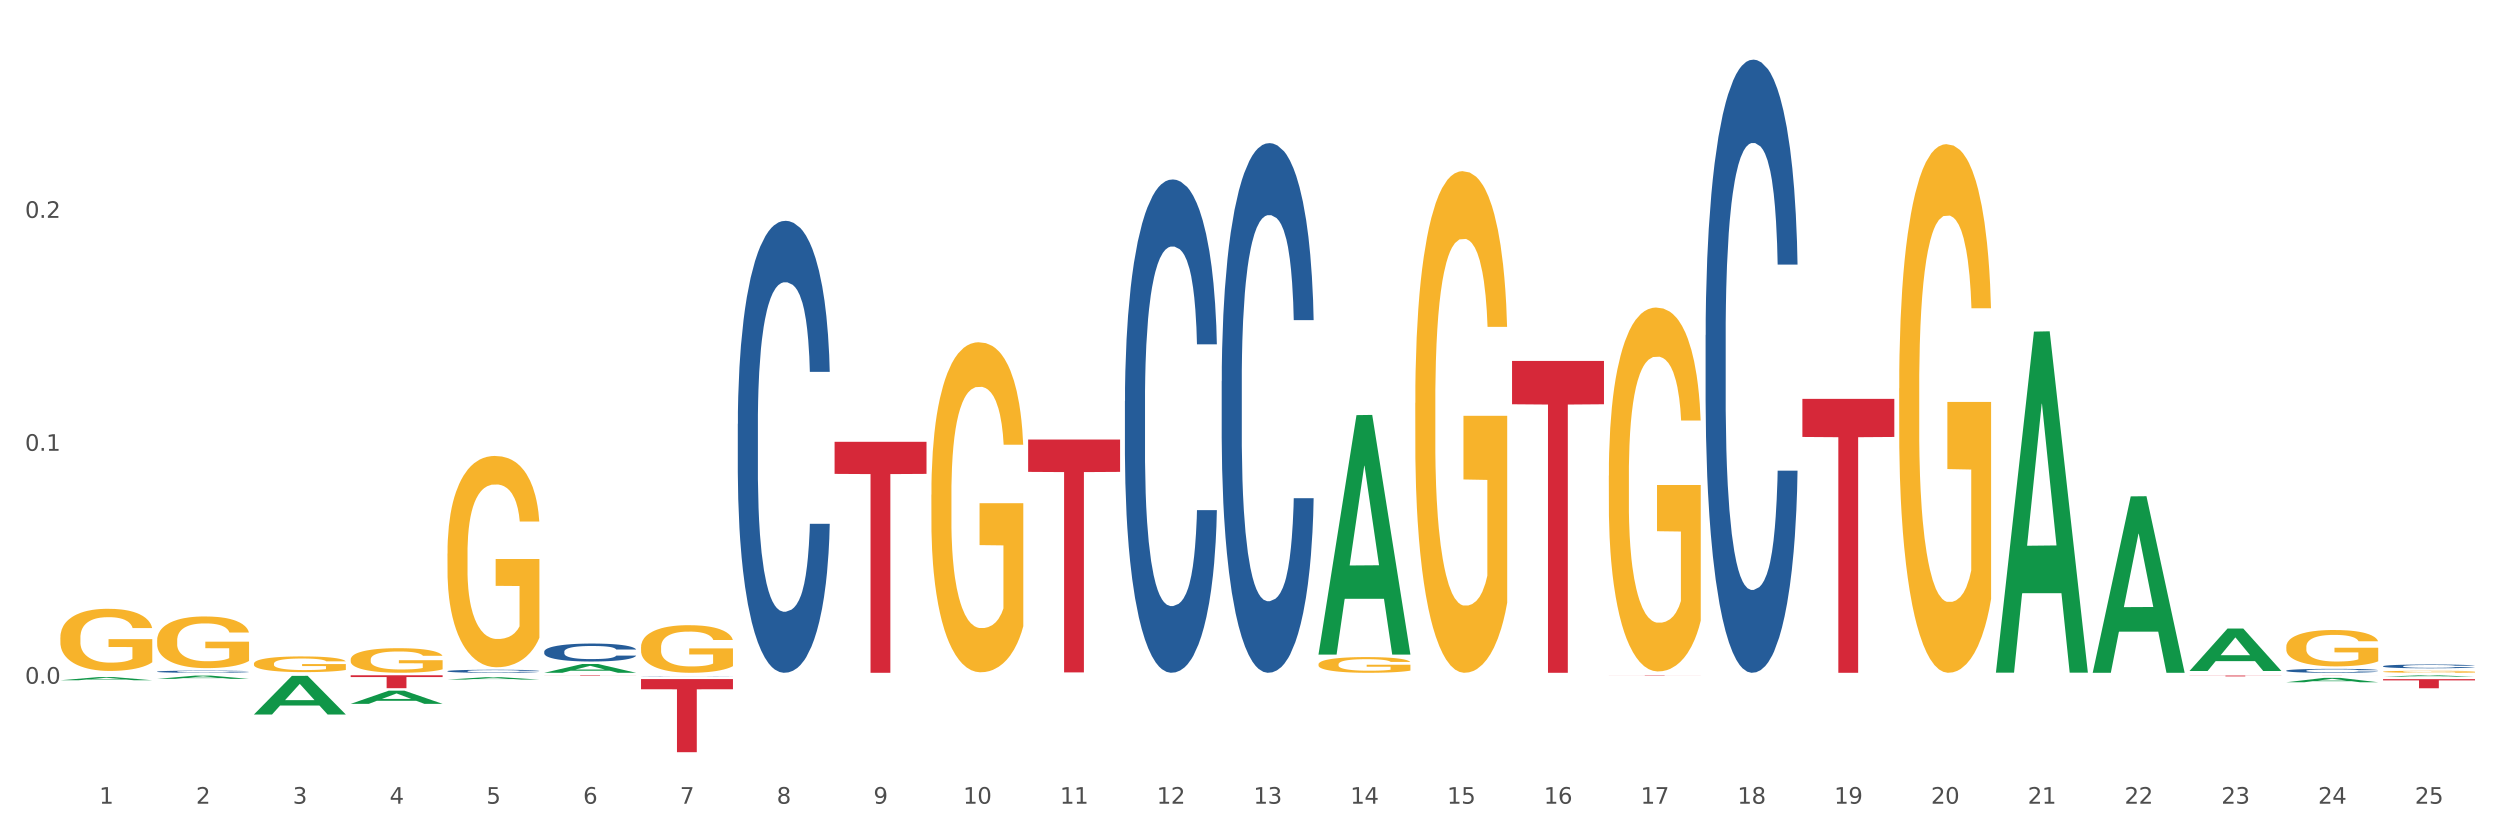 <?xml version="1.0" encoding="utf-8" standalone="no"?>
<!DOCTYPE svg PUBLIC "-//W3C//DTD SVG 1.1//EN"
  "http://www.w3.org/Graphics/SVG/1.1/DTD/svg11.dtd">
<svg xmlns:xlink="http://www.w3.org/1999/xlink" width="1080pt" height="360pt" viewBox="0 0 1080 360" xmlns="http://www.w3.org/2000/svg" version="1.1">
 <rect x="0" y="0" width="1080" height="360" fill="#333333" stroke="none"/>
 <defs>
  <style type="text/css">*{stroke-linejoin: round; stroke-linecap: butt}</style>
 </defs>
 <g id="figure_1">
  <g id="patch_1">
   <path d="M 0 360 
L 1080 360 
L 1080 0 
L 0 0 
z
" style="fill: #ffffff; stroke: #ffffff; stroke-linejoin: miter"/>
  </g>
  <g id="axes_1">
   <g id="matplotlib.axis_1">
    <g id="xtick_1">
     <g id="text_1">
      <!-- 1 -->
      <g style="fill: #4d4d4d" transform="translate(42.872 347.204) scale(0.096 -0.096)">
       <defs>
        <path id="DejaVuSans-31" d="M 794 531 
L 1825 531 
L 1825 4091 
L 703 3866 
L 703 4441 
L 1819 4666 
L 2450 4666 
L 2450 531 
L 3481 531 
L 3481 0 
L 794 0 
L 794 531 
z
" transform="scale(0.016)"/>
       </defs>
       <use xlink:href="#DejaVuSans-31"/>
      </g>
     </g>
    </g>
    <g id="xtick_2">
     <g id="text_2">
      <!-- 2 -->
      <g style="fill: #4d4d4d" transform="translate(84.681 347.204) scale(0.096 -0.096)">
       <defs>
        <path id="DejaVuSans-32" d="M 1228 531 
L 3431 531 
L 3431 0 
L 469 0 
L 469 531 
Q 828 903 1448 1529 
Q 2069 2156 2228 2338 
Q 2531 2678 2651 2914 
Q 2772 3150 2772 3378 
Q 2772 3750 2511 3984 
Q 2250 4219 1831 4219 
Q 1534 4219 1204 4116 
Q 875 4013 500 3803 
L 500 4441 
Q 881 4594 1212 4672 
Q 1544 4750 1819 4750 
Q 2544 4750 2975 4387 
Q 3406 4025 3406 3419 
Q 3406 3131 3298 2873 
Q 3191 2616 2906 2266 
Q 2828 2175 2409 1742 
Q 1991 1309 1228 531 
z
" transform="scale(0.016)"/>
       </defs>
       <use xlink:href="#DejaVuSans-32"/>
      </g>
     </g>
    </g>
    <g id="xtick_3">
     <g id="text_3">
      <!-- 3 -->
      <g style="fill: #4d4d4d" transform="translate(126.49 347.204) scale(0.096 -0.096)">
       <defs>
        <path id="DejaVuSans-33" d="M 2597 2516 
Q 3050 2419 3304 2112 
Q 3559 1806 3559 1356 
Q 3559 666 3084 287 
Q 2609 -91 1734 -91 
Q 1441 -91 1130 -33 
Q 819 25 488 141 
L 488 750 
Q 750 597 1062 519 
Q 1375 441 1716 441 
Q 2309 441 2620 675 
Q 2931 909 2931 1356 
Q 2931 1769 2642 2001 
Q 2353 2234 1838 2234 
L 1294 2234 
L 1294 2753 
L 1863 2753 
Q 2328 2753 2575 2939 
Q 2822 3125 2822 3475 
Q 2822 3834 2567 4026 
Q 2313 4219 1838 4219 
Q 1578 4219 1281 4162 
Q 984 4106 628 3988 
L 628 4550 
Q 988 4650 1302 4700 
Q 1616 4750 1894 4750 
Q 2613 4750 3031 4423 
Q 3450 4097 3450 3541 
Q 3450 3153 3228 2886 
Q 3006 2619 2597 2516 
z
" transform="scale(0.016)"/>
       </defs>
       <use xlink:href="#DejaVuSans-33"/>
      </g>
     </g>
    </g>
    <g id="xtick_4">
     <g id="text_4">
      <!-- 4 -->
      <g style="fill: #4d4d4d" transform="translate(168.299 347.204) scale(0.096 -0.096)">
       <defs>
        <path id="DejaVuSans-34" d="M 2419 4116 
L 825 1625 
L 2419 1625 
L 2419 4116 
z
M 2253 4666 
L 3047 4666 
L 3047 1625 
L 3713 1625 
L 3713 1100 
L 3047 1100 
L 3047 0 
L 2419 0 
L 2419 1100 
L 313 1100 
L 313 1709 
L 2253 4666 
z
" transform="scale(0.016)"/>
       </defs>
       <use xlink:href="#DejaVuSans-34"/>
      </g>
     </g>
    </g>
    <g id="xtick_5">
     <g id="text_5">
      <!-- 5 -->
      <g style="fill: #4d4d4d" transform="translate(210.108 347.204) scale(0.096 -0.096)">
       <defs>
        <path id="DejaVuSans-35" d="M 691 4666 
L 3169 4666 
L 3169 4134 
L 1269 4134 
L 1269 2991 
Q 1406 3038 1543 3061 
Q 1681 3084 1819 3084 
Q 2600 3084 3056 2656 
Q 3513 2228 3513 1497 
Q 3513 744 3044 326 
Q 2575 -91 1722 -91 
Q 1428 -91 1123 -41 
Q 819 9 494 109 
L 494 744 
Q 775 591 1075 516 
Q 1375 441 1709 441 
Q 2250 441 2565 725 
Q 2881 1009 2881 1497 
Q 2881 1984 2565 2268 
Q 2250 2553 1709 2553 
Q 1456 2553 1204 2497 
Q 953 2441 691 2322 
L 691 4666 
z
" transform="scale(0.016)"/>
       </defs>
       <use xlink:href="#DejaVuSans-35"/>
      </g>
     </g>
    </g>
    <g id="xtick_6">
     <g id="text_6">
      <!-- 6 -->
      <g style="fill: #4d4d4d" transform="translate(251.917 347.204) scale(0.096 -0.096)">
       <defs>
        <path id="DejaVuSans-36" d="M 2113 2584 
Q 1688 2584 1439 2293 
Q 1191 2003 1191 1497 
Q 1191 994 1439 701 
Q 1688 409 2113 409 
Q 2538 409 2786 701 
Q 3034 994 3034 1497 
Q 3034 2003 2786 2293 
Q 2538 2584 2113 2584 
z
M 3366 4563 
L 3366 3988 
Q 3128 4100 2886 4159 
Q 2644 4219 2406 4219 
Q 1781 4219 1451 3797 
Q 1122 3375 1075 2522 
Q 1259 2794 1537 2939 
Q 1816 3084 2150 3084 
Q 2853 3084 3261 2657 
Q 3669 2231 3669 1497 
Q 3669 778 3244 343 
Q 2819 -91 2113 -91 
Q 1303 -91 875 529 
Q 447 1150 447 2328 
Q 447 3434 972 4092 
Q 1497 4750 2381 4750 
Q 2619 4750 2861 4703 
Q 3103 4656 3366 4563 
z
" transform="scale(0.016)"/>
       </defs>
       <use xlink:href="#DejaVuSans-36"/>
      </g>
     </g>
    </g>
    <g id="xtick_7">
     <g id="text_7">
      <!-- 7 -->
      <g style="fill: #4d4d4d" transform="translate(293.726 347.204) scale(0.096 -0.096)">
       <defs>
        <path id="DejaVuSans-37" d="M 525 4666 
L 3525 4666 
L 3525 4397 
L 1831 0 
L 1172 0 
L 2766 4134 
L 525 4134 
L 525 4666 
z
" transform="scale(0.016)"/>
       </defs>
       <use xlink:href="#DejaVuSans-37"/>
      </g>
     </g>
    </g>
    <g id="xtick_8">
     <g id="text_8">
      <!-- 8 -->
      <g style="fill: #4d4d4d" transform="translate(335.535 347.204) scale(0.096 -0.096)">
       <defs>
        <path id="DejaVuSans-38" d="M 2034 2216 
Q 1584 2216 1326 1975 
Q 1069 1734 1069 1313 
Q 1069 891 1326 650 
Q 1584 409 2034 409 
Q 2484 409 2743 651 
Q 3003 894 3003 1313 
Q 3003 1734 2745 1975 
Q 2488 2216 2034 2216 
z
M 1403 2484 
Q 997 2584 770 2862 
Q 544 3141 544 3541 
Q 544 4100 942 4425 
Q 1341 4750 2034 4750 
Q 2731 4750 3128 4425 
Q 3525 4100 3525 3541 
Q 3525 3141 3298 2862 
Q 3072 2584 2669 2484 
Q 3125 2378 3379 2068 
Q 3634 1759 3634 1313 
Q 3634 634 3220 271 
Q 2806 -91 2034 -91 
Q 1263 -91 848 271 
Q 434 634 434 1313 
Q 434 1759 690 2068 
Q 947 2378 1403 2484 
z
M 1172 3481 
Q 1172 3119 1398 2916 
Q 1625 2713 2034 2713 
Q 2441 2713 2670 2916 
Q 2900 3119 2900 3481 
Q 2900 3844 2670 4047 
Q 2441 4250 2034 4250 
Q 1625 4250 1398 4047 
Q 1172 3844 1172 3481 
z
" transform="scale(0.016)"/>
       </defs>
       <use xlink:href="#DejaVuSans-38"/>
      </g>
     </g>
    </g>
    <g id="xtick_9">
     <g id="text_9">
      <!-- 9 -->
      <g style="fill: #4d4d4d" transform="translate(377.344 347.204) scale(0.096 -0.096)">
       <defs>
        <path id="DejaVuSans-39" d="M 703 97 
L 703 672 
Q 941 559 1184 500 
Q 1428 441 1663 441 
Q 2288 441 2617 861 
Q 2947 1281 2994 2138 
Q 2813 1869 2534 1725 
Q 2256 1581 1919 1581 
Q 1219 1581 811 2004 
Q 403 2428 403 3163 
Q 403 3881 828 4315 
Q 1253 4750 1959 4750 
Q 2769 4750 3195 4129 
Q 3622 3509 3622 2328 
Q 3622 1225 3098 567 
Q 2575 -91 1691 -91 
Q 1453 -91 1209 -44 
Q 966 3 703 97 
z
M 1959 2075 
Q 2384 2075 2632 2365 
Q 2881 2656 2881 3163 
Q 2881 3666 2632 3958 
Q 2384 4250 1959 4250 
Q 1534 4250 1286 3958 
Q 1038 3666 1038 3163 
Q 1038 2656 1286 2365 
Q 1534 2075 1959 2075 
z
" transform="scale(0.016)"/>
       </defs>
       <use xlink:href="#DejaVuSans-39"/>
      </g>
     </g>
    </g>
    <g id="xtick_10">
     <g id="text_10">
      <!-- 10 -->
      <g style="fill: #4d4d4d" transform="translate(416.099 347.204) scale(0.096 -0.096)">
       <defs>
        <path id="DejaVuSans-30" d="M 2034 4250 
Q 1547 4250 1301 3770 
Q 1056 3291 1056 2328 
Q 1056 1369 1301 889 
Q 1547 409 2034 409 
Q 2525 409 2770 889 
Q 3016 1369 3016 2328 
Q 3016 3291 2770 3770 
Q 2525 4250 2034 4250 
z
M 2034 4750 
Q 2819 4750 3233 4129 
Q 3647 3509 3647 2328 
Q 3647 1150 3233 529 
Q 2819 -91 2034 -91 
Q 1250 -91 836 529 
Q 422 1150 422 2328 
Q 422 3509 836 4129 
Q 1250 4750 2034 4750 
z
" transform="scale(0.016)"/>
       </defs>
       <use xlink:href="#DejaVuSans-31"/>
       <use xlink:href="#DejaVuSans-30" transform="translate(63.623 0)"/>
      </g>
     </g>
    </g>
    <g id="xtick_11">
     <g id="text_11">
      <!-- 11 -->
      <g style="fill: #4d4d4d" transform="translate(457.908 347.204) scale(0.096 -0.096)">
       <use xlink:href="#DejaVuSans-31"/>
       <use xlink:href="#DejaVuSans-31" transform="translate(63.623 0)"/>
      </g>
     </g>
    </g>
    <g id="xtick_12">
     <g id="text_12">
      <!-- 12 -->
      <g style="fill: #4d4d4d" transform="translate(499.717 347.204) scale(0.096 -0.096)">
       <use xlink:href="#DejaVuSans-31"/>
       <use xlink:href="#DejaVuSans-32" transform="translate(63.623 0)"/>
      </g>
     </g>
    </g>
    <g id="xtick_13">
     <g id="text_13">
      <!-- 13 -->
      <g style="fill: #4d4d4d" transform="translate(541.525 347.204) scale(0.096 -0.096)">
       <use xlink:href="#DejaVuSans-31"/>
       <use xlink:href="#DejaVuSans-33" transform="translate(63.623 0)"/>
      </g>
     </g>
    </g>
    <g id="xtick_14">
     <g id="text_14">
      <!-- 14 -->
      <g style="fill: #4d4d4d" transform="translate(583.334 347.204) scale(0.096 -0.096)">
       <use xlink:href="#DejaVuSans-31"/>
       <use xlink:href="#DejaVuSans-34" transform="translate(63.623 0)"/>
      </g>
     </g>
    </g>
    <g id="xtick_15">
     <g id="text_15">
      <!-- 15 -->
      <g style="fill: #4d4d4d" transform="translate(625.143 347.204) scale(0.096 -0.096)">
       <use xlink:href="#DejaVuSans-31"/>
       <use xlink:href="#DejaVuSans-35" transform="translate(63.623 0)"/>
      </g>
     </g>
    </g>
    <g id="xtick_16">
     <g id="text_16">
      <!-- 16 -->
      <g style="fill: #4d4d4d" transform="translate(666.952 347.204) scale(0.096 -0.096)">
       <use xlink:href="#DejaVuSans-31"/>
       <use xlink:href="#DejaVuSans-36" transform="translate(63.623 0)"/>
      </g>
     </g>
    </g>
    <g id="xtick_17">
     <g id="text_17">
      <!-- 17 -->
      <g style="fill: #4d4d4d" transform="translate(708.761 347.204) scale(0.096 -0.096)">
       <use xlink:href="#DejaVuSans-31"/>
       <use xlink:href="#DejaVuSans-37" transform="translate(63.623 0)"/>
      </g>
     </g>
    </g>
    <g id="xtick_18">
     <g id="text_18">
      <!-- 18 -->
      <g style="fill: #4d4d4d" transform="translate(750.57 347.204) scale(0.096 -0.096)">
       <use xlink:href="#DejaVuSans-31"/>
       <use xlink:href="#DejaVuSans-38" transform="translate(63.623 0)"/>
      </g>
     </g>
    </g>
    <g id="xtick_19">
     <g id="text_19">
      <!-- 19 -->
      <g style="fill: #4d4d4d" transform="translate(792.379 347.204) scale(0.096 -0.096)">
       <use xlink:href="#DejaVuSans-31"/>
       <use xlink:href="#DejaVuSans-39" transform="translate(63.623 0)"/>
      </g>
     </g>
    </g>
    <g id="xtick_20">
     <g id="text_20">
      <!-- 20 -->
      <g style="fill: #4d4d4d" transform="translate(834.188 347.204) scale(0.096 -0.096)">
       <use xlink:href="#DejaVuSans-32"/>
       <use xlink:href="#DejaVuSans-30" transform="translate(63.623 0)"/>
      </g>
     </g>
    </g>
    <g id="xtick_21">
     <g id="text_21">
      <!-- 21 -->
      <g style="fill: #4d4d4d" transform="translate(875.997 347.204) scale(0.096 -0.096)">
       <use xlink:href="#DejaVuSans-32"/>
       <use xlink:href="#DejaVuSans-31" transform="translate(63.623 0)"/>
      </g>
     </g>
    </g>
    <g id="xtick_22">
     <g id="text_22">
      <!-- 22 -->
      <g style="fill: #4d4d4d" transform="translate(917.806 347.204) scale(0.096 -0.096)">
       <use xlink:href="#DejaVuSans-32"/>
       <use xlink:href="#DejaVuSans-32" transform="translate(63.623 0)"/>
      </g>
     </g>
    </g>
    <g id="xtick_23">
     <g id="text_23">
      <!-- 23 -->
      <g style="fill: #4d4d4d" transform="translate(959.615 347.204) scale(0.096 -0.096)">
       <use xlink:href="#DejaVuSans-32"/>
       <use xlink:href="#DejaVuSans-33" transform="translate(63.623 0)"/>
      </g>
     </g>
    </g>
    <g id="xtick_24">
     <g id="text_24">
      <!-- 24 -->
      <g style="fill: #4d4d4d" transform="translate(1001.424 347.204) scale(0.096 -0.096)">
       <use xlink:href="#DejaVuSans-32"/>
       <use xlink:href="#DejaVuSans-34" transform="translate(63.623 0)"/>
      </g>
     </g>
    </g>
    <g id="xtick_25">
     <g id="text_25">
      <!-- 25 -->
      <g style="fill: #4d4d4d" transform="translate(1043.233 347.204) scale(0.096 -0.096)">
       <use xlink:href="#DejaVuSans-32"/>
       <use xlink:href="#DejaVuSans-35" transform="translate(63.623 0)"/>
      </g>
     </g>
    </g>
    <g id="xtick_26"/>
    <g id="xtick_27"/>
    <g id="xtick_28"/>
    <g id="xtick_29"/>
    <g id="xtick_30"/>
    <g id="xtick_31"/>
    <g id="xtick_32"/>
    <g id="xtick_33"/>
    <g id="xtick_34"/>
    <g id="xtick_35"/>
    <g id="xtick_36"/>
    <g id="xtick_37"/>
    <g id="xtick_38"/>
    <g id="xtick_39"/>
    <g id="xtick_40"/>
    <g id="xtick_41"/>
    <g id="xtick_42"/>
    <g id="xtick_43"/>
    <g id="xtick_44"/>
    <g id="xtick_45"/>
    <g id="xtick_46"/>
    <g id="xtick_47"/>
    <g id="xtick_48"/>
    <g id="xtick_49"/>
   </g>
   <g id="matplotlib.axis_2">
    <g id="ytick_1">
     <g id="text_26">
      <!-- 0.0 -->
      <g style="fill: #4d4d4d" transform="translate(10.8 295.362) scale(0.096 -0.096)">
       <defs>
        <path id="DejaVuSans-2e" d="M 684 794 
L 1344 794 
L 1344 0 
L 684 0 
L 684 794 
z
" transform="scale(0.016)"/>
       </defs>
       <use xlink:href="#DejaVuSans-30"/>
       <use xlink:href="#DejaVuSans-2e" transform="translate(63.623 0)"/>
       <use xlink:href="#DejaVuSans-30" transform="translate(95.41 0)"/>
      </g>
     </g>
    </g>
    <g id="ytick_2">
     <g id="text_27">
      <!-- 0.1 -->
      <g style="fill: #4d4d4d" transform="translate(10.8 194.741) scale(0.096 -0.096)">
       <use xlink:href="#DejaVuSans-30"/>
       <use xlink:href="#DejaVuSans-2e" transform="translate(63.623 0)"/>
       <use xlink:href="#DejaVuSans-31" transform="translate(95.41 0)"/>
      </g>
     </g>
    </g>
    <g id="ytick_3">
     <g id="text_28">
      <!-- 0.2 -->
      <g style="fill: #4d4d4d" transform="translate(10.8 94.121) scale(0.096 -0.096)">
       <use xlink:href="#DejaVuSans-30"/>
       <use xlink:href="#DejaVuSans-2e" transform="translate(63.623 0)"/>
       <use xlink:href="#DejaVuSans-32" transform="translate(95.41 0)"/>
      </g>
     </g>
    </g>
    <g id="ytick_4"/>
    <g id="ytick_5"/>
    <g id="ytick_6"/>
   </g>
   <g id="PolyCollection_1">
    <path d="M 26.067 293.872 
L 26.108 293.871 
L 42.487 292.5 
L 49.284 292.498 
L 65.785 293.875 
L 57.924 293.875 
L 54.361 293.554 
L 37.45 293.554 
L 37.327 293.559 
L 33.888 293.875 
L 26.067 293.875 
L 26.067 293.872 
L 39.579 293.363 
L 52.232 293.362 
L 45.967 292.792 
L 45.885 292.789 
L 45.803 292.793 
L 39.539 293.362 
L 39.579 293.363 
L 26.067 293.872 
z
" clip-path="url(#peeffcb33a1)" style="fill: #109648"/>
    <path d="M 945.864 291.84 
L 985.582 291.84 
L 985.582 291.891 
L 969.958 291.892 
L 969.958 292.208 
L 961.393 292.208 
L 961.393 291.892 
L 945.864 291.891 
L 945.864 291.841 
L 945.864 291.84 
z
" clip-path="url(#peeffcb33a1)" style="fill: #d62839"/>
    <path d="M 778.628 172.318 
L 818.346 172.318 
L 818.346 188.762 
L 802.723 188.873 
L 802.723 290.651 
L 794.158 290.651 
L 794.158 188.873 
L 778.628 188.762 
L 778.628 172.429 
L 778.628 172.318 
z
" clip-path="url(#peeffcb33a1)" style="fill: #d62839"/>
    <path d="M 695.01 291.714 
L 734.728 291.714 
L 734.728 291.736 
L 719.105 291.736 
L 719.105 291.871 
L 710.54 291.871 
L 710.54 291.736 
L 695.01 291.736 
L 695.01 291.714 
L 695.01 291.714 
z
" clip-path="url(#peeffcb33a1)" style="fill: #d62839"/>
    <path d="M 653.201 155.916 
L 692.92 155.916 
L 692.92 174.639 
L 677.296 174.766 
L 677.296 290.651 
L 668.731 290.651 
L 668.731 174.766 
L 653.201 174.639 
L 653.201 156.042 
L 653.201 155.916 
z
" clip-path="url(#peeffcb33a1)" style="fill: #d62839"/>
    <path d="M 444.156 189.869 
L 483.875 189.869 
L 483.875 203.851 
L 468.251 203.946 
L 468.251 290.486 
L 459.686 290.486 
L 459.686 203.946 
L 444.156 203.851 
L 444.156 189.963 
L 444.156 189.869 
z
" clip-path="url(#peeffcb33a1)" style="fill: #d62839"/>
    <path d="M 360.539 190.848 
L 400.257 190.848 
L 400.257 204.717 
L 384.633 204.811 
L 384.633 290.651 
L 376.068 290.651 
L 376.068 204.811 
L 360.539 204.717 
L 360.539 190.942 
L 360.539 190.848 
z
" clip-path="url(#peeffcb33a1)" style="fill: #d62839"/>
    <path d="M 276.921 293.363 
L 316.639 293.363 
L 316.639 297.753 
L 301.015 297.782 
L 301.015 324.95 
L 292.45 324.95 
L 292.45 297.782 
L 276.921 297.753 
L 276.921 293.393 
L 276.921 293.363 
z
" clip-path="url(#peeffcb33a1)" style="fill: #d62839"/>
    <path d="M 235.112 291.714 
L 274.83 291.714 
L 274.83 291.745 
L 259.206 291.745 
L 259.206 291.934 
L 250.641 291.934 
L 250.641 291.745 
L 235.112 291.745 
L 235.112 291.715 
L 235.112 291.714 
z
" clip-path="url(#peeffcb33a1)" style="fill: #d62839"/>
    <path d="M 151.494 291.714 
L 191.212 291.714 
L 191.212 292.491 
L 175.588 292.497 
L 175.588 297.306 
L 167.024 297.306 
L 167.024 292.497 
L 151.494 292.491 
L 151.494 291.72 
L 151.494 291.714 
z
" clip-path="url(#peeffcb33a1)" style="fill: #d62839"/>
    <path d="M 67.876 276.627 
L 67.923 276.606 
L 67.923 275.872 
L 68.017 275.24 
L 68.486 273.71 
L 69.189 272.445 
L 69.705 271.772 
L 70.221 271.221 
L 70.83 270.67 
L 71.58 270.099 
L 72.94 269.263 
L 73.784 268.834 
L 74.816 268.386 
L 76.692 267.733 
L 78.052 267.366 
L 79.459 267.06 
L 81.756 266.693 
L 83.257 266.529 
L 84.851 266.407 
L 86.774 266.325 
L 88.228 266.305 
L 91.416 266.366 
L 94.136 266.55 
L 95.449 266.693 
L 97.137 266.937 
L 98.028 267.101 
L 99.482 267.427 
L 100.982 267.855 
L 102.014 268.223 
L 103.562 268.916 
L 104.734 269.61 
L 105.812 270.466 
L 106.375 271.058 
L 106.797 271.609 
L 107.172 272.241 
L 107.548 273.241 
L 99.107 273.241 
L 98.779 272.527 
L 98.263 271.853 
L 97.512 271.201 
L 96.856 270.793 
L 95.73 270.283 
L 94.699 269.956 
L 93.62 269.712 
L 92.307 269.508 
L 91.276 269.406 
L 89.822 269.324 
L 86.961 269.344 
L 85.039 269.508 
L 83.726 269.712 
L 82.882 269.895 
L 82.131 270.099 
L 81.287 270.385 
L 80.303 270.813 
L 79.599 271.201 
L 78.896 271.69 
L 78.333 272.18 
L 77.817 272.751 
L 77.395 273.363 
L 77.067 273.995 
L 76.786 274.771 
L 76.551 276.056 
L 76.551 278.85 
L 76.645 279.483 
L 76.879 280.319 
L 77.161 280.951 
L 77.63 281.706 
L 78.052 282.216 
L 78.849 282.95 
L 79.74 283.562 
L 80.443 283.95 
L 81.147 284.276 
L 82.366 284.725 
L 83.726 285.092 
L 84.898 285.317 
L 86.493 285.521 
L 87.571 285.602 
L 88.509 285.643 
L 90.807 285.643 
L 92.448 285.582 
L 94.277 285.439 
L 95.684 285.255 
L 96.856 285.031 
L 98.169 284.664 
L 99.013 284.317 
L 99.013 280.054 
L 88.696 280.033 
L 88.696 277.198 
L 107.594 277.198 
L 107.594 285.521 
L 106.797 285.949 
L 105.906 286.337 
L 104.968 286.683 
L 103.562 287.112 
L 101.873 287.52 
L 100.373 287.805 
L 98.779 288.05 
L 96.903 288.274 
L 94.464 288.478 
L 92.964 288.56 
L 91.088 288.621 
L 88.884 288.642 
L 86.961 288.601 
L 85.086 288.499 
L 83.116 288.315 
L 81.194 288.05 
L 79.74 287.785 
L 78.286 287.458 
L 76.739 287.03 
L 75.52 286.622 
L 74.582 286.255 
L 73.55 285.786 
L 72.425 285.174 
L 71.58 284.623 
L 70.83 284.052 
L 70.033 283.318 
L 69.47 282.685 
L 68.908 281.89 
L 68.579 281.298 
L 68.204 280.38 
L 67.923 279.095 
L 67.876 276.627 
z
" clip-path="url(#peeffcb33a1)" style="fill: #f7b32b"/>
    <path d="M 67.876 290.13 
L 67.923 290.129 
L 67.923 290.105 
L 68.064 290.072 
L 68.58 290.012 
L 69.237 289.966 
L 70.364 289.913 
L 70.975 289.89 
L 71.773 289.865 
L 73.416 289.825 
L 75.294 289.79 
L 76.608 289.771 
L 77.594 289.759 
L 79.801 289.737 
L 81.068 289.728 
L 82.383 289.72 
L 83.51 289.715 
L 85.388 289.709 
L 86.89 289.706 
L 88.627 289.705 
L 90.083 289.706 
L 92.008 289.71 
L 94.824 289.72 
L 95.904 289.726 
L 97.36 289.736 
L 98.862 289.75 
L 100.083 289.764 
L 101.491 289.784 
L 102.947 289.81 
L 104.355 289.843 
L 105.341 289.873 
L 106.139 289.905 
L 106.843 289.944 
L 107.36 289.986 
L 107.594 290.021 
L 99.003 290.021 
L 98.768 289.989 
L 98.299 289.955 
L 97.829 289.932 
L 97.313 289.913 
L 96.515 289.891 
L 95.81 289.877 
L 94.637 289.861 
L 93.557 289.85 
L 92.665 289.844 
L 91.585 289.839 
L 89.284 289.834 
L 87.641 289.834 
L 86.608 289.836 
L 85.341 289.84 
L 84.261 289.846 
L 82.993 289.856 
L 82.007 289.868 
L 81.022 289.882 
L 80.458 289.893 
L 79.613 289.912 
L 79.05 289.927 
L 78.299 289.954 
L 77.876 289.973 
L 77.125 290.022 
L 76.796 290.058 
L 76.655 290.083 
L 76.561 290.111 
L 76.561 290.246 
L 76.843 290.306 
L 77.078 290.332 
L 77.453 290.361 
L 78.158 290.399 
L 79.191 290.436 
L 80.27 290.463 
L 81.162 290.48 
L 82.007 290.492 
L 82.853 290.501 
L 83.885 290.51 
L 84.73 290.515 
L 85.998 290.52 
L 87.5 290.523 
L 88.674 290.523 
L 91.069 290.518 
L 92.148 290.514 
L 93.181 290.508 
L 94.308 290.499 
L 95.2 290.488 
L 95.716 290.48 
L 96.562 290.464 
L 97.219 290.447 
L 97.782 290.427 
L 98.158 290.41 
L 98.58 290.384 
L 98.909 290.354 
L 99.003 290.339 
L 107.594 290.339 
L 107.407 290.37 
L 107.078 290.4 
L 106.421 290.441 
L 105.904 290.464 
L 105.106 290.493 
L 104.261 290.517 
L 103.087 290.543 
L 102.008 290.563 
L 100.881 290.581 
L 99.66 290.596 
L 97.454 290.618 
L 96.655 290.624 
L 94.965 290.634 
L 93.651 290.64 
L 91.726 290.646 
L 89.754 290.65 
L 87.688 290.651 
L 85.857 290.649 
L 83.838 290.644 
L 82.571 290.638 
L 81.162 290.631 
L 79.519 290.619 
L 77.97 290.604 
L 76.514 290.587 
L 75.153 290.567 
L 73.885 290.544 
L 72.242 290.507 
L 71.021 290.471 
L 70.129 290.437 
L 69.519 290.409 
L 68.909 290.373 
L 68.58 290.348 
L 68.064 290.287 
L 67.876 290.231 
L 67.876 290.13 
z
" clip-path="url(#peeffcb33a1)" style="fill: #255c99"/>
    <path d="M 193.303 289.924 
L 193.35 289.923 
L 193.35 289.889 
L 193.491 289.843 
L 194.007 289.759 
L 194.664 289.695 
L 195.791 289.62 
L 196.401 289.589 
L 197.199 289.554 
L 198.843 289.498 
L 200.721 289.449 
L 202.035 289.423 
L 203.021 289.406 
L 205.228 289.376 
L 206.495 289.363 
L 207.81 289.352 
L 208.937 289.345 
L 210.815 289.336 
L 212.317 289.332 
L 214.054 289.331 
L 215.509 289.332 
L 217.434 289.337 
L 220.251 289.352 
L 221.331 289.36 
L 222.786 289.375 
L 224.289 289.394 
L 225.509 289.413 
L 226.918 289.441 
L 228.373 289.477 
L 229.782 289.523 
L 230.768 289.565 
L 231.566 289.61 
L 232.27 289.664 
L 232.786 289.723 
L 233.021 289.772 
L 224.43 289.772 
L 224.195 289.728 
L 223.725 289.679 
L 223.256 289.647 
L 222.74 289.62 
L 221.941 289.59 
L 221.237 289.571 
L 220.063 289.548 
L 218.984 289.534 
L 218.092 289.525 
L 217.012 289.518 
L 214.711 289.511 
L 213.068 289.511 
L 212.035 289.513 
L 210.768 289.519 
L 209.688 289.528 
L 208.42 289.542 
L 207.434 289.558 
L 206.448 289.578 
L 205.885 289.593 
L 205.04 289.619 
L 204.477 289.641 
L 203.725 289.678 
L 203.303 289.705 
L 202.552 289.773 
L 202.223 289.824 
L 202.082 289.859 
L 201.988 289.898 
L 201.988 290.085 
L 202.27 290.17 
L 202.505 290.206 
L 202.88 290.247 
L 203.584 290.3 
L 204.617 290.352 
L 205.697 290.389 
L 206.589 290.412 
L 207.434 290.429 
L 208.279 290.442 
L 209.312 290.454 
L 210.157 290.461 
L 211.425 290.469 
L 212.927 290.472 
L 214.101 290.472 
L 216.495 290.466 
L 217.575 290.46 
L 218.608 290.452 
L 219.735 290.438 
L 220.627 290.424 
L 221.143 290.413 
L 221.988 290.39 
L 222.646 290.366 
L 223.209 290.338 
L 223.585 290.314 
L 224.007 290.278 
L 224.336 290.237 
L 224.43 290.216 
L 233.021 290.216 
L 232.833 290.259 
L 232.505 290.301 
L 231.848 290.358 
L 231.331 290.39 
L 230.533 290.43 
L 229.688 290.464 
L 228.514 290.501 
L 227.434 290.529 
L 226.308 290.553 
L 225.087 290.575 
L 222.88 290.605 
L 222.082 290.613 
L 220.392 290.628 
L 219.078 290.636 
L 217.153 290.644 
L 215.181 290.649 
L 213.115 290.651 
L 211.284 290.648 
L 209.265 290.641 
L 207.998 290.634 
L 206.589 290.623 
L 204.946 290.606 
L 203.397 290.585 
L 201.941 290.561 
L 200.58 290.534 
L 199.312 290.502 
L 197.669 290.451 
L 196.448 290.4 
L 195.556 290.353 
L 194.946 290.313 
L 194.336 290.263 
L 194.007 290.228 
L 193.491 290.143 
L 193.303 290.065 
L 193.303 289.924 
z
" clip-path="url(#peeffcb33a1)" style="fill: #255c99"/>
    <path d="M 235.112 281.5 
L 235.159 281.493 
L 235.159 281.294 
L 235.299 281.025 
L 235.816 280.529 
L 236.473 280.153 
L 237.6 279.714 
L 238.21 279.53 
L 239.008 279.324 
L 240.652 278.991 
L 242.53 278.708 
L 243.844 278.552 
L 244.83 278.453 
L 247.037 278.275 
L 248.304 278.197 
L 249.619 278.134 
L 250.746 278.091 
L 252.624 278.042 
L 254.126 278.02 
L 255.863 278.013 
L 257.318 278.02 
L 259.243 278.049 
L 262.06 278.134 
L 263.14 278.183 
L 264.595 278.268 
L 266.098 278.382 
L 267.318 278.495 
L 268.727 278.658 
L 270.182 278.871 
L 271.591 279.14 
L 272.577 279.388 
L 273.375 279.65 
L 274.079 279.969 
L 274.595 280.316 
L 274.83 280.607 
L 266.239 280.607 
L 266.004 280.345 
L 265.534 280.061 
L 265.065 279.87 
L 264.548 279.714 
L 263.75 279.537 
L 263.046 279.423 
L 261.872 279.289 
L 260.793 279.204 
L 259.901 279.154 
L 258.821 279.112 
L 256.52 279.069 
L 254.877 279.069 
L 253.844 279.083 
L 252.577 279.119 
L 251.497 279.168 
L 250.229 279.253 
L 249.243 279.345 
L 248.257 279.466 
L 247.694 279.551 
L 246.849 279.707 
L 246.285 279.834 
L 245.534 280.054 
L 245.112 280.21 
L 244.361 280.614 
L 244.032 280.912 
L 243.891 281.117 
L 243.797 281.344 
L 243.797 282.449 
L 244.079 282.945 
L 244.314 283.158 
L 244.689 283.399 
L 245.393 283.711 
L 246.426 284.016 
L 247.506 284.235 
L 248.398 284.37 
L 249.243 284.469 
L 250.088 284.547 
L 251.121 284.618 
L 251.966 284.66 
L 253.234 284.703 
L 254.736 284.724 
L 255.91 284.724 
L 258.304 284.689 
L 259.384 284.653 
L 260.417 284.604 
L 261.544 284.526 
L 262.436 284.441 
L 262.952 284.377 
L 263.797 284.242 
L 264.455 284.101 
L 265.018 283.938 
L 265.394 283.796 
L 265.816 283.583 
L 266.145 283.342 
L 266.239 283.215 
L 274.83 283.215 
L 274.642 283.47 
L 274.314 283.718 
L 273.656 284.051 
L 273.14 284.242 
L 272.342 284.476 
L 271.497 284.675 
L 270.323 284.894 
L 269.243 285.057 
L 268.117 285.199 
L 266.896 285.327 
L 264.689 285.504 
L 263.891 285.553 
L 262.201 285.638 
L 260.886 285.688 
L 258.962 285.738 
L 256.99 285.766 
L 254.924 285.773 
L 253.093 285.759 
L 251.074 285.716 
L 249.807 285.674 
L 248.398 285.61 
L 246.755 285.511 
L 245.206 285.39 
L 243.75 285.249 
L 242.389 285.086 
L 241.121 284.901 
L 239.478 284.597 
L 238.257 284.299 
L 237.365 284.023 
L 236.755 283.789 
L 236.145 283.491 
L 235.816 283.286 
L 235.299 282.79 
L 235.112 282.329 
L 235.112 281.5 
z
" clip-path="url(#peeffcb33a1)" style="fill: #255c99"/>
    <path d="M 276.921 292.234 
L 276.968 292.234 
L 276.968 292.231 
L 277.108 292.227 
L 277.625 292.219 
L 278.282 292.214 
L 279.409 292.207 
L 280.019 292.204 
L 280.817 292.201 
L 282.461 292.196 
L 284.339 292.191 
L 285.653 292.189 
L 286.639 292.188 
L 288.846 292.185 
L 290.113 292.184 
L 291.428 292.183 
L 292.555 292.182 
L 294.432 292.181 
L 295.935 292.181 
L 297.672 292.181 
L 299.127 292.181 
L 301.052 292.181 
L 303.869 292.183 
L 304.949 292.183 
L 306.404 292.185 
L 307.907 292.187 
L 309.127 292.188 
L 310.536 292.191 
L 311.991 292.194 
L 313.4 292.198 
L 314.386 292.202 
L 315.184 292.206 
L 315.888 292.211 
L 316.404 292.216 
L 316.639 292.22 
L 308.048 292.22 
L 307.813 292.216 
L 307.343 292.212 
L 306.874 292.209 
L 306.357 292.207 
L 305.559 292.204 
L 304.855 292.202 
L 303.681 292.2 
L 302.601 292.199 
L 301.709 292.198 
L 300.63 292.198 
L 298.329 292.197 
L 296.686 292.197 
L 295.653 292.197 
L 294.385 292.198 
L 293.306 292.199 
L 292.038 292.2 
L 291.052 292.201 
L 290.066 292.203 
L 289.503 292.204 
L 288.658 292.207 
L 288.094 292.209 
L 287.343 292.212 
L 286.921 292.214 
L 286.169 292.221 
L 285.841 292.225 
L 285.7 292.228 
L 285.606 292.232 
L 285.606 292.249 
L 285.888 292.256 
L 286.123 292.259 
L 286.498 292.263 
L 287.202 292.268 
L 288.235 292.272 
L 289.315 292.276 
L 290.207 292.278 
L 291.052 292.279 
L 291.897 292.281 
L 292.93 292.282 
L 293.775 292.282 
L 295.043 292.283 
L 296.545 292.283 
L 297.719 292.283 
L 300.113 292.283 
L 301.193 292.282 
L 302.226 292.281 
L 303.353 292.28 
L 304.245 292.279 
L 304.761 292.278 
L 305.606 292.276 
L 306.263 292.274 
L 306.827 292.271 
L 307.202 292.269 
L 307.625 292.266 
L 307.954 292.262 
L 308.048 292.26 
L 316.639 292.26 
L 316.451 292.264 
L 316.123 292.268 
L 315.465 292.273 
L 314.949 292.276 
L 314.151 292.28 
L 313.306 292.283 
L 312.132 292.286 
L 311.052 292.288 
L 309.925 292.291 
L 308.705 292.292 
L 306.498 292.295 
L 305.7 292.296 
L 304.01 292.297 
L 302.695 292.298 
L 300.771 292.299 
L 298.799 292.299 
L 296.733 292.299 
L 294.902 292.299 
L 292.883 292.298 
L 291.616 292.298 
L 290.207 292.297 
L 288.564 292.295 
L 287.015 292.293 
L 285.559 292.291 
L 284.198 292.289 
L 282.93 292.286 
L 281.287 292.281 
L 280.066 292.277 
L 279.174 292.273 
L 278.564 292.269 
L 277.953 292.264 
L 277.625 292.261 
L 277.108 292.254 
L 276.921 292.247 
L 276.921 292.234 
z
" clip-path="url(#peeffcb33a1)" style="fill: #255c99"/>
    <path d="M 318.73 183.124 
L 318.777 182.946 
L 318.777 177.953 
L 318.917 171.177 
L 319.434 158.695 
L 320.091 149.244 
L 321.218 138.188 
L 321.828 133.552 
L 322.626 128.381 
L 324.269 120 
L 326.147 112.867 
L 327.462 108.944 
L 328.448 106.447 
L 330.655 101.989 
L 331.922 100.028 
L 333.237 98.423 
L 334.363 97.353 
L 336.241 96.105 
L 337.744 95.57 
L 339.481 95.392 
L 340.936 95.57 
L 342.861 96.283 
L 345.678 98.423 
L 346.758 99.671 
L 348.213 101.811 
L 349.716 104.664 
L 350.936 107.517 
L 352.345 111.619 
L 353.8 116.968 
L 355.209 123.744 
L 356.195 129.985 
L 356.993 136.583 
L 357.697 144.608 
L 358.213 153.345 
L 358.448 160.656 
L 349.856 160.656 
L 349.622 154.058 
L 349.152 146.926 
L 348.683 142.111 
L 348.166 138.188 
L 347.368 133.73 
L 346.664 130.877 
L 345.49 127.489 
L 344.41 125.349 
L 343.518 124.101 
L 342.439 123.031 
L 340.138 121.961 
L 338.495 121.961 
L 337.462 122.318 
L 336.194 123.209 
L 335.115 124.458 
L 333.847 126.597 
L 332.861 128.916 
L 331.875 131.947 
L 331.312 134.087 
L 330.467 138.01 
L 329.903 141.22 
L 329.152 146.747 
L 328.73 150.67 
L 327.978 160.835 
L 327.65 168.324 
L 327.509 173.495 
L 327.415 179.201 
L 327.415 207.019 
L 327.697 219.501 
L 327.931 224.851 
L 328.307 230.914 
L 329.011 238.76 
L 330.044 246.428 
L 331.124 251.955 
L 332.016 255.343 
L 332.861 257.84 
L 333.706 259.801 
L 334.739 261.585 
L 335.584 262.654 
L 336.852 263.724 
L 338.354 264.259 
L 339.528 264.259 
L 341.922 263.368 
L 343.002 262.476 
L 344.035 261.228 
L 345.162 259.266 
L 346.054 257.127 
L 346.57 255.522 
L 347.415 252.134 
L 348.072 248.567 
L 348.636 244.466 
L 349.011 240.9 
L 349.434 235.55 
L 349.763 229.487 
L 349.856 226.278 
L 358.448 226.278 
L 358.26 232.697 
L 357.932 238.938 
L 357.274 247.319 
L 356.758 252.134 
L 355.96 258.018 
L 355.115 263.011 
L 353.941 268.539 
L 352.861 272.64 
L 351.734 276.207 
L 350.514 279.416 
L 348.307 283.874 
L 347.509 285.123 
L 345.819 287.262 
L 344.504 288.511 
L 342.579 289.759 
L 340.608 290.472 
L 338.542 290.651 
L 336.711 290.294 
L 334.692 289.224 
L 333.424 288.154 
L 332.016 286.549 
L 330.373 284.053 
L 328.824 281.021 
L 327.368 277.455 
L 326.007 273.354 
L 324.739 268.717 
L 323.096 261.05 
L 321.875 253.56 
L 320.983 246.606 
L 320.373 240.721 
L 319.762 233.232 
L 319.434 228.061 
L 318.917 215.578 
L 318.73 203.988 
L 318.73 183.124 
z
" clip-path="url(#peeffcb33a1)" style="fill: #255c99"/>
    <path d="M 485.965 173.28 
L 486.012 173.085 
L 486.012 167.636 
L 486.153 160.24 
L 486.67 146.616 
L 487.327 136.301 
L 488.454 124.234 
L 489.064 119.174 
L 489.862 113.53 
L 491.505 104.382 
L 493.383 96.597 
L 494.698 92.315 
L 495.684 89.591 
L 497.89 84.725 
L 499.158 82.584 
L 500.472 80.832 
L 501.599 79.665 
L 503.477 78.302 
L 504.979 77.718 
L 506.717 77.524 
L 508.172 77.718 
L 510.097 78.497 
L 512.914 80.832 
L 513.994 82.195 
L 515.449 84.53 
L 516.951 87.644 
L 518.172 90.758 
L 519.58 95.235 
L 521.036 101.073 
L 522.444 108.469 
L 523.43 115.281 
L 524.228 122.482 
L 524.933 131.241 
L 525.449 140.777 
L 525.684 148.757 
L 517.092 148.757 
L 516.857 141.556 
L 516.388 133.771 
L 515.919 128.516 
L 515.402 124.234 
L 514.604 119.368 
L 513.9 116.254 
L 512.726 112.556 
L 511.646 110.221 
L 510.754 108.859 
L 509.674 107.691 
L 507.374 106.523 
L 505.731 106.523 
L 504.698 106.912 
L 503.43 107.885 
L 502.35 109.248 
L 501.083 111.583 
L 500.097 114.113 
L 499.111 117.422 
L 498.548 119.758 
L 497.702 124.039 
L 497.139 127.543 
L 496.388 133.576 
L 495.965 137.858 
L 495.214 148.952 
L 494.886 157.126 
L 494.745 162.77 
L 494.651 168.998 
L 494.651 199.36 
L 494.932 212.984 
L 495.167 218.823 
L 495.543 225.44 
L 496.247 234.004 
L 497.28 242.373 
L 498.36 248.406 
L 499.252 252.104 
L 500.097 254.829 
L 500.942 256.97 
L 501.975 258.916 
L 502.82 260.084 
L 504.087 261.251 
L 505.59 261.835 
L 506.764 261.835 
L 509.158 260.862 
L 510.238 259.889 
L 511.271 258.527 
L 512.397 256.386 
L 513.289 254.05 
L 513.806 252.299 
L 514.651 248.601 
L 515.308 244.708 
L 515.872 240.232 
L 516.247 236.339 
L 516.67 230.5 
L 516.998 223.883 
L 517.092 220.38 
L 525.684 220.38 
L 525.496 227.386 
L 525.167 234.198 
L 524.51 243.346 
L 523.994 248.601 
L 523.196 255.023 
L 522.35 260.473 
L 521.177 266.506 
L 520.097 270.983 
L 518.97 274.875 
L 517.749 278.379 
L 515.543 283.244 
L 514.745 284.607 
L 513.055 286.942 
L 511.74 288.305 
L 509.815 289.667 
L 507.843 290.445 
L 505.778 290.64 
L 503.947 290.251 
L 501.928 289.083 
L 500.66 287.915 
L 499.252 286.164 
L 497.609 283.439 
L 496.059 280.13 
L 494.604 276.238 
L 493.242 271.761 
L 491.975 266.701 
L 490.332 258.332 
L 489.111 250.158 
L 488.219 242.567 
L 487.609 236.145 
L 486.998 227.97 
L 486.67 222.326 
L 486.153 208.702 
L 485.965 196.051 
L 485.965 173.28 
z
" clip-path="url(#peeffcb33a1)" style="fill: #255c99"/>
    <path d="M 527.774 164.638 
L 527.821 164.429 
L 527.821 158.578 
L 527.962 150.637 
L 528.478 136.009 
L 529.136 124.933 
L 530.263 111.977 
L 530.873 106.543 
L 531.671 100.483 
L 533.314 90.661 
L 535.192 82.302 
L 536.507 77.705 
L 537.493 74.779 
L 539.699 69.554 
L 540.967 67.256 
L 542.281 65.375 
L 543.408 64.121 
L 545.286 62.658 
L 546.788 62.031 
L 548.526 61.822 
L 549.981 62.031 
L 551.906 62.867 
L 554.723 65.375 
L 555.803 66.838 
L 557.258 69.346 
L 558.76 72.689 
L 559.981 76.033 
L 561.389 80.839 
L 562.845 87.108 
L 564.253 95.049 
L 565.239 102.364 
L 566.037 110.096 
L 566.742 119.5 
L 567.258 129.739 
L 567.493 138.307 
L 558.901 138.307 
L 558.666 130.575 
L 558.197 122.216 
L 557.727 116.574 
L 557.211 111.977 
L 556.413 106.752 
L 555.709 103.409 
L 554.535 99.438 
L 553.455 96.93 
L 552.563 95.467 
L 551.483 94.214 
L 549.183 92.96 
L 547.54 92.96 
L 546.507 93.378 
L 545.239 94.423 
L 544.159 95.885 
L 542.892 98.393 
L 541.906 101.11 
L 540.92 104.662 
L 540.356 107.17 
L 539.511 111.768 
L 538.948 115.529 
L 538.197 122.007 
L 537.774 126.605 
L 537.023 138.516 
L 536.694 147.293 
L 536.554 153.354 
L 536.46 160.041 
L 536.46 192.641 
L 536.741 207.269 
L 536.976 213.539 
L 537.352 220.644 
L 538.056 229.839 
L 539.089 238.825 
L 540.169 245.303 
L 541.061 249.273 
L 541.906 252.199 
L 542.751 254.498 
L 543.784 256.588 
L 544.629 257.841 
L 545.896 259.095 
L 547.399 259.722 
L 548.572 259.722 
L 550.967 258.677 
L 552.047 257.632 
L 553.08 256.17 
L 554.206 253.871 
L 555.098 251.363 
L 555.615 249.482 
L 556.46 245.512 
L 557.117 241.332 
L 557.68 236.526 
L 558.056 232.346 
L 558.479 226.077 
L 558.807 218.972 
L 558.901 215.21 
L 567.493 215.21 
L 567.305 222.733 
L 566.976 230.048 
L 566.319 239.869 
L 565.803 245.512 
L 565.004 252.408 
L 564.159 258.259 
L 562.986 264.738 
L 561.906 269.544 
L 560.779 273.724 
L 559.558 277.485 
L 557.352 282.709 
L 556.554 284.172 
L 554.864 286.68 
L 553.549 288.143 
L 551.624 289.606 
L 549.652 290.442 
L 547.587 290.651 
L 545.756 290.233 
L 543.737 288.979 
L 542.469 287.725 
L 541.061 285.844 
L 539.418 282.918 
L 537.868 279.366 
L 536.413 275.186 
L 535.051 270.38 
L 533.784 264.947 
L 532.14 255.961 
L 530.92 247.184 
L 530.028 239.034 
L 529.417 232.137 
L 528.807 223.36 
L 528.478 217.3 
L 527.962 202.672 
L 527.774 189.088 
L 527.774 164.638 
z
" clip-path="url(#peeffcb33a1)" style="fill: #255c99"/>
    <path d="M 109.685 286.713 
L 109.732 286.707 
L 109.732 286.483 
L 109.826 286.291 
L 110.294 285.826 
L 110.998 285.441 
L 111.514 285.236 
L 112.03 285.069 
L 112.639 284.901 
L 113.389 284.727 
L 114.749 284.473 
L 115.593 284.343 
L 116.625 284.206 
L 118.501 284.007 
L 119.861 283.896 
L 121.267 283.803 
L 123.565 283.691 
L 125.066 283.641 
L 126.66 283.604 
L 128.583 283.579 
L 130.036 283.573 
L 133.225 283.592 
L 135.945 283.647 
L 137.258 283.691 
L 138.946 283.765 
L 139.837 283.815 
L 141.291 283.914 
L 142.791 284.045 
L 143.823 284.156 
L 145.371 284.367 
L 146.543 284.578 
L 147.621 284.839 
L 148.184 285.019 
L 148.606 285.187 
L 148.981 285.379 
L 149.356 285.683 
L 140.916 285.683 
L 140.587 285.466 
L 140.072 285.261 
L 139.321 285.062 
L 138.665 284.938 
L 137.539 284.783 
L 136.508 284.684 
L 135.429 284.609 
L 134.116 284.547 
L 133.085 284.516 
L 131.631 284.491 
L 128.77 284.498 
L 126.848 284.547 
L 125.535 284.609 
L 124.691 284.665 
L 123.94 284.727 
L 123.096 284.814 
L 122.112 284.944 
L 121.408 285.062 
L 120.705 285.211 
L 120.142 285.36 
L 119.626 285.534 
L 119.204 285.72 
L 118.876 285.913 
L 118.595 286.148 
L 118.36 286.539 
L 118.36 287.39 
L 118.454 287.582 
L 118.688 287.836 
L 118.97 288.029 
L 119.439 288.258 
L 119.861 288.413 
L 120.658 288.637 
L 121.549 288.823 
L 122.252 288.941 
L 122.956 289.04 
L 124.175 289.177 
L 125.535 289.288 
L 126.707 289.357 
L 128.301 289.419 
L 129.38 289.444 
L 130.318 289.456 
L 132.616 289.456 
L 134.257 289.437 
L 136.086 289.394 
L 137.493 289.338 
L 138.665 289.27 
L 139.978 289.158 
L 140.822 289.053 
L 140.822 287.756 
L 130.505 287.749 
L 130.505 286.887 
L 149.403 286.887 
L 149.403 289.419 
L 148.606 289.549 
L 147.715 289.667 
L 146.777 289.773 
L 145.371 289.903 
L 143.682 290.027 
L 142.182 290.114 
L 140.587 290.188 
L 138.712 290.257 
L 136.273 290.319 
L 134.773 290.343 
L 132.897 290.362 
L 130.693 290.368 
L 128.77 290.356 
L 126.895 290.325 
L 124.925 290.269 
L 123.003 290.188 
L 121.549 290.108 
L 120.095 290.008 
L 118.548 289.878 
L 117.328 289.754 
L 116.391 289.642 
L 115.359 289.499 
L 114.234 289.313 
L 113.389 289.146 
L 112.639 288.972 
L 111.842 288.749 
L 111.279 288.556 
L 110.717 288.314 
L 110.388 288.134 
L 110.013 287.855 
L 109.732 287.464 
L 109.685 286.713 
z
" clip-path="url(#peeffcb33a1)" style="fill: #f7b32b"/>
    <path d="M 151.494 284.92 
L 151.541 284.911 
L 151.541 284.562 
L 151.634 284.261 
L 152.103 283.533 
L 152.807 282.932 
L 153.323 282.612 
L 153.838 282.35 
L 154.448 282.088 
L 155.198 281.817 
L 156.558 281.419 
L 157.402 281.216 
L 158.434 281.002 
L 160.31 280.692 
L 161.67 280.517 
L 163.076 280.372 
L 165.374 280.197 
L 166.875 280.12 
L 168.469 280.061 
L 170.392 280.023 
L 171.845 280.013 
L 175.034 280.042 
L 177.754 280.129 
L 179.067 280.197 
L 180.755 280.314 
L 181.646 280.391 
L 183.1 280.546 
L 184.6 280.75 
L 185.632 280.925 
L 187.179 281.254 
L 188.352 281.584 
L 189.43 281.991 
L 189.993 282.273 
L 190.415 282.535 
L 190.79 282.835 
L 191.165 283.31 
L 182.725 283.31 
L 182.396 282.971 
L 181.881 282.651 
L 181.13 282.341 
L 180.474 282.147 
L 179.348 281.904 
L 178.317 281.749 
L 177.238 281.633 
L 175.925 281.536 
L 174.893 281.487 
L 173.44 281.448 
L 170.579 281.458 
L 168.657 281.536 
L 167.344 281.633 
L 166.5 281.72 
L 165.749 281.817 
L 164.905 281.953 
L 163.92 282.156 
L 163.217 282.341 
L 162.514 282.573 
L 161.951 282.806 
L 161.435 283.078 
L 161.013 283.369 
L 160.685 283.669 
L 160.404 284.038 
L 160.169 284.649 
L 160.169 285.977 
L 160.263 286.278 
L 160.497 286.676 
L 160.779 286.976 
L 161.248 287.335 
L 161.67 287.578 
L 162.467 287.927 
L 163.358 288.218 
L 164.061 288.402 
L 164.765 288.557 
L 165.984 288.771 
L 167.344 288.945 
L 168.516 289.052 
L 170.11 289.149 
L 171.189 289.188 
L 172.127 289.207 
L 174.425 289.207 
L 176.066 289.178 
L 177.895 289.11 
L 179.301 289.023 
L 180.474 288.916 
L 181.787 288.742 
L 182.631 288.577 
L 182.631 286.55 
L 172.314 286.54 
L 172.314 285.192 
L 191.212 285.192 
L 191.212 289.149 
L 190.415 289.353 
L 189.524 289.537 
L 188.586 289.702 
L 187.179 289.905 
L 185.491 290.099 
L 183.991 290.235 
L 182.396 290.352 
L 180.521 290.458 
L 178.082 290.555 
L 176.582 290.594 
L 174.706 290.623 
L 172.502 290.633 
L 170.579 290.613 
L 168.704 290.565 
L 166.734 290.478 
L 164.811 290.352 
L 163.358 290.225 
L 161.904 290.07 
L 160.357 289.867 
L 159.137 289.673 
L 158.2 289.498 
L 157.168 289.275 
L 156.042 288.984 
L 155.198 288.722 
L 154.448 288.451 
L 153.651 288.101 
L 153.088 287.801 
L 152.525 287.423 
L 152.197 287.141 
L 151.822 286.705 
L 151.541 286.094 
L 151.494 284.92 
z
" clip-path="url(#peeffcb33a1)" style="fill: #f7b32b"/>
    <path d="M 193.303 239.156 
L 193.35 239.073 
L 193.35 236.071 
L 193.443 233.486 
L 193.912 227.233 
L 194.616 222.063 
L 195.132 219.312 
L 195.647 217.06 
L 196.257 214.809 
L 197.007 212.474 
L 198.367 209.056 
L 199.211 207.305 
L 200.243 205.47 
L 202.119 202.802 
L 203.479 201.301 
L 204.885 200.051 
L 207.183 198.55 
L 208.684 197.883 
L 210.278 197.382 
L 212.201 197.049 
L 213.654 196.965 
L 216.843 197.216 
L 219.563 197.966 
L 220.876 198.55 
L 222.564 199.55 
L 223.455 200.217 
L 224.909 201.551 
L 226.409 203.302 
L 227.441 204.803 
L 228.988 207.638 
L 230.161 210.473 
L 231.239 213.975 
L 231.802 216.393 
L 232.224 218.644 
L 232.599 221.229 
L 232.974 225.315 
L 224.534 225.315 
L 224.205 222.397 
L 223.69 219.645 
L 222.939 216.977 
L 222.283 215.309 
L 221.157 213.225 
L 220.126 211.891 
L 219.047 210.89 
L 217.734 210.056 
L 216.702 209.639 
L 215.249 209.306 
L 212.388 209.389 
L 210.466 210.056 
L 209.153 210.89 
L 208.309 211.64 
L 207.558 212.474 
L 206.714 213.642 
L 205.729 215.393 
L 205.026 216.977 
L 204.323 218.978 
L 203.76 220.979 
L 203.244 223.314 
L 202.822 225.815 
L 202.494 228.4 
L 202.212 231.569 
L 201.978 236.821 
L 201.978 248.245 
L 202.072 250.829 
L 202.306 254.248 
L 202.588 256.833 
L 203.057 259.918 
L 203.479 262.003 
L 204.276 265.004 
L 205.167 267.506 
L 205.87 269.09 
L 206.574 270.424 
L 207.793 272.258 
L 209.153 273.759 
L 210.325 274.676 
L 211.919 275.51 
L 212.998 275.844 
L 213.936 276.01 
L 216.233 276.01 
L 217.875 275.76 
L 219.704 275.177 
L 221.11 274.426 
L 222.283 273.509 
L 223.596 272.008 
L 224.44 270.591 
L 224.44 253.164 
L 214.123 253.081 
L 214.123 241.491 
L 233.021 241.491 
L 233.021 275.51 
L 232.224 277.261 
L 231.333 278.845 
L 230.395 280.263 
L 228.988 282.014 
L 227.3 283.682 
L 225.8 284.849 
L 224.205 285.849 
L 222.33 286.767 
L 219.891 287.6 
L 218.391 287.934 
L 216.515 288.184 
L 214.311 288.267 
L 212.388 288.101 
L 210.513 287.684 
L 208.543 286.933 
L 206.62 285.849 
L 205.167 284.765 
L 203.713 283.431 
L 202.166 281.68 
L 200.946 280.013 
L 200.008 278.512 
L 198.977 276.594 
L 197.851 274.093 
L 197.007 271.841 
L 196.257 269.507 
L 195.46 266.505 
L 194.897 263.92 
L 194.334 260.668 
L 194.006 258.25 
L 193.631 254.498 
L 193.35 249.245 
L 193.303 239.156 
z
" clip-path="url(#peeffcb33a1)" style="fill: #f7b32b"/>
    <path d="M 276.921 279.585 
L 276.968 279.566 
L 276.968 278.89 
L 277.061 278.307 
L 277.53 276.898 
L 278.234 275.733 
L 278.749 275.113 
L 279.265 274.606 
L 279.875 274.099 
L 280.625 273.573 
L 281.985 272.803 
L 282.829 272.408 
L 283.861 271.995 
L 285.737 271.394 
L 287.096 271.055 
L 288.503 270.774 
L 290.801 270.435 
L 292.302 270.285 
L 293.896 270.172 
L 295.819 270.097 
L 297.272 270.078 
L 300.461 270.135 
L 303.181 270.304 
L 304.494 270.435 
L 306.182 270.661 
L 307.073 270.811 
L 308.527 271.112 
L 310.027 271.506 
L 311.059 271.844 
L 312.606 272.483 
L 313.779 273.122 
L 314.857 273.911 
L 315.42 274.456 
L 315.842 274.963 
L 316.217 275.546 
L 316.592 276.466 
L 308.151 276.466 
L 307.823 275.809 
L 307.307 275.189 
L 306.557 274.587 
L 305.901 274.212 
L 304.775 273.742 
L 303.744 273.441 
L 302.665 273.216 
L 301.352 273.028 
L 300.32 272.934 
L 298.867 272.859 
L 296.006 272.878 
L 294.084 273.028 
L 292.771 273.216 
L 291.926 273.385 
L 291.176 273.573 
L 290.332 273.836 
L 289.347 274.23 
L 288.644 274.587 
L 287.941 275.038 
L 287.378 275.489 
L 286.862 276.015 
L 286.44 276.579 
L 286.112 277.161 
L 285.83 277.875 
L 285.596 279.059 
L 285.596 281.633 
L 285.69 282.215 
L 285.924 282.985 
L 286.205 283.568 
L 286.674 284.263 
L 287.096 284.733 
L 287.894 285.409 
L 288.785 285.972 
L 289.488 286.329 
L 290.191 286.63 
L 291.411 287.043 
L 292.771 287.382 
L 293.943 287.588 
L 295.537 287.776 
L 296.616 287.851 
L 297.554 287.889 
L 299.851 287.889 
L 301.493 287.832 
L 303.321 287.701 
L 304.728 287.532 
L 305.901 287.325 
L 307.214 286.987 
L 308.058 286.668 
L 308.058 282.741 
L 297.741 282.722 
L 297.741 280.111 
L 316.639 280.111 
L 316.639 287.776 
L 315.842 288.171 
L 314.951 288.528 
L 314.013 288.847 
L 312.606 289.241 
L 310.918 289.617 
L 309.418 289.88 
L 307.823 290.106 
L 305.947 290.312 
L 303.509 290.5 
L 302.008 290.575 
L 300.133 290.632 
L 297.929 290.651 
L 296.006 290.613 
L 294.13 290.519 
L 292.161 290.35 
L 290.238 290.106 
L 288.785 289.861 
L 287.331 289.561 
L 285.783 289.166 
L 284.564 288.791 
L 283.626 288.452 
L 282.595 288.02 
L 281.469 287.457 
L 280.625 286.949 
L 279.875 286.423 
L 279.078 285.747 
L 278.515 285.165 
L 277.952 284.432 
L 277.624 283.887 
L 277.249 283.042 
L 276.968 281.858 
L 276.921 279.585 
z
" clip-path="url(#peeffcb33a1)" style="fill: #f7b32b"/>
    <path d="M 402.347 213.735 
L 402.394 213.604 
L 402.394 208.917 
L 402.488 204.88 
L 402.957 195.114 
L 403.66 187.04 
L 404.176 182.743 
L 404.692 179.228 
L 405.302 175.712 
L 406.052 172.066 
L 407.412 166.727 
L 408.256 163.992 
L 409.288 161.128 
L 411.163 156.961 
L 412.523 154.617 
L 413.93 152.664 
L 416.228 150.32 
L 417.728 149.278 
L 419.323 148.497 
L 421.245 147.976 
L 422.699 147.846 
L 425.888 148.236 
L 428.608 149.408 
L 429.921 150.32 
L 431.609 151.882 
L 432.5 152.924 
L 433.953 155.007 
L 435.454 157.742 
L 436.486 160.086 
L 438.033 164.513 
L 439.205 168.94 
L 440.284 174.41 
L 440.847 178.186 
L 441.269 181.702 
L 441.644 185.738 
L 442.019 192.119 
L 433.578 192.119 
L 433.25 187.561 
L 432.734 183.264 
L 431.984 179.097 
L 431.327 176.493 
L 430.202 173.238 
L 429.17 171.154 
L 428.092 169.592 
L 426.779 168.289 
L 425.747 167.638 
L 424.293 167.117 
L 421.433 167.248 
L 419.51 168.289 
L 418.197 169.592 
L 417.353 170.764 
L 416.603 172.066 
L 415.759 173.889 
L 414.774 176.623 
L 414.071 179.097 
L 413.367 182.222 
L 412.805 185.348 
L 412.289 188.994 
L 411.867 192.9 
L 411.538 196.937 
L 411.257 201.885 
L 411.023 210.089 
L 411.023 227.928 
L 411.116 231.965 
L 411.351 237.304 
L 411.632 241.34 
L 412.101 246.158 
L 412.523 249.414 
L 413.32 254.101 
L 414.211 258.008 
L 414.915 260.482 
L 415.618 262.565 
L 416.837 265.43 
L 418.197 267.774 
L 419.37 269.206 
L 420.964 270.508 
L 422.043 271.029 
L 422.98 271.29 
L 425.278 271.29 
L 426.919 270.899 
L 428.748 269.988 
L 430.155 268.816 
L 431.327 267.383 
L 432.64 265.039 
L 433.484 262.826 
L 433.484 235.611 
L 423.168 235.48 
L 423.168 217.381 
L 442.066 217.381 
L 442.066 270.508 
L 441.269 273.243 
L 440.378 275.717 
L 439.44 277.931 
L 438.033 280.665 
L 436.345 283.269 
L 434.844 285.093 
L 433.25 286.655 
L 431.374 288.087 
L 428.936 289.39 
L 427.435 289.91 
L 425.56 290.301 
L 423.356 290.431 
L 421.433 290.171 
L 419.557 289.52 
L 417.588 288.348 
L 415.665 286.655 
L 414.211 284.962 
L 412.758 282.879 
L 411.21 280.144 
L 409.991 277.54 
L 409.053 275.196 
L 408.022 272.201 
L 406.896 268.295 
L 406.052 264.779 
L 405.302 261.133 
L 404.505 256.445 
L 403.942 252.408 
L 403.379 247.33 
L 403.051 243.554 
L 402.676 237.694 
L 402.394 229.491 
L 402.347 213.735 
z
" clip-path="url(#peeffcb33a1)" style="fill: #f7b32b"/>
    <path d="M 569.583 286.995 
L 569.63 286.989 
L 569.63 286.766 
L 569.724 286.573 
L 570.193 286.108 
L 570.896 285.723 
L 571.412 285.518 
L 571.928 285.351 
L 572.537 285.183 
L 573.288 285.009 
L 574.648 284.755 
L 575.492 284.625 
L 576.523 284.488 
L 578.399 284.29 
L 579.759 284.178 
L 581.166 284.085 
L 583.464 283.973 
L 584.964 283.923 
L 586.559 283.886 
L 588.481 283.861 
L 589.935 283.855 
L 593.124 283.874 
L 595.843 283.93 
L 597.156 283.973 
L 598.845 284.047 
L 599.735 284.097 
L 601.189 284.196 
L 602.69 284.327 
L 603.721 284.438 
L 605.269 284.649 
L 606.441 284.86 
L 607.52 285.121 
L 608.082 285.301 
L 608.505 285.469 
L 608.88 285.661 
L 609.255 285.965 
L 600.814 285.965 
L 600.486 285.748 
L 599.97 285.543 
L 599.22 285.345 
L 598.563 285.22 
L 597.438 285.065 
L 596.406 284.966 
L 595.328 284.891 
L 594.015 284.829 
L 592.983 284.798 
L 591.529 284.774 
L 588.669 284.78 
L 586.746 284.829 
L 585.433 284.891 
L 584.589 284.947 
L 583.839 285.009 
L 582.995 285.096 
L 582.01 285.227 
L 581.306 285.345 
L 580.603 285.493 
L 580.04 285.642 
L 579.525 285.816 
L 579.102 286.002 
L 578.774 286.195 
L 578.493 286.431 
L 578.258 286.822 
L 578.258 287.672 
L 578.352 287.864 
L 578.587 288.119 
L 578.868 288.311 
L 579.337 288.541 
L 579.759 288.696 
L 580.556 288.919 
L 581.447 289.105 
L 582.151 289.223 
L 582.854 289.322 
L 584.073 289.459 
L 585.433 289.571 
L 586.605 289.639 
L 588.2 289.701 
L 589.278 289.726 
L 590.216 289.738 
L 592.514 289.738 
L 594.155 289.72 
L 595.984 289.676 
L 597.391 289.62 
L 598.563 289.552 
L 599.876 289.44 
L 600.72 289.335 
L 600.72 288.038 
L 590.404 288.032 
L 590.404 287.169 
L 609.302 287.169 
L 609.302 289.701 
L 608.505 289.831 
L 607.614 289.949 
L 606.676 290.055 
L 605.269 290.185 
L 603.581 290.309 
L 602.08 290.396 
L 600.486 290.471 
L 598.61 290.539 
L 596.172 290.601 
L 594.671 290.626 
L 592.795 290.644 
L 590.591 290.651 
L 588.669 290.638 
L 586.793 290.607 
L 584.823 290.551 
L 582.901 290.471 
L 581.447 290.39 
L 579.993 290.291 
L 578.446 290.16 
L 577.227 290.036 
L 576.289 289.924 
L 575.257 289.782 
L 574.132 289.596 
L 573.288 289.428 
L 572.537 289.254 
L 571.74 289.031 
L 571.178 288.838 
L 570.615 288.596 
L 570.287 288.416 
L 569.911 288.137 
L 569.63 287.746 
L 569.583 286.995 
z
" clip-path="url(#peeffcb33a1)" style="fill: #f7b32b"/>
    <path d="M 987.673 291.714 
L 1027.391 291.714 
L 1027.391 291.721 
L 1011.767 291.721 
L 1011.767 291.763 
L 1003.202 291.763 
L 1003.202 291.721 
L 987.673 291.721 
L 987.673 291.714 
L 987.673 291.714 
z
" clip-path="url(#peeffcb33a1)" style="fill: #d62839"/>
    <path d="M 611.392 174.075 
L 611.439 173.877 
L 611.439 166.752 
L 611.533 160.616 
L 612.002 145.772 
L 612.705 133.501 
L 613.221 126.97 
L 613.737 121.626 
L 614.346 116.282 
L 615.097 110.74 
L 616.457 102.626 
L 617.301 98.469 
L 618.332 94.115 
L 620.208 87.782 
L 621.568 84.219 
L 622.975 81.25 
L 625.273 77.688 
L 626.773 76.104 
L 628.367 74.917 
L 630.29 74.125 
L 631.744 73.927 
L 634.932 74.521 
L 637.652 76.302 
L 638.965 77.688 
L 640.653 80.063 
L 641.544 81.646 
L 642.998 84.813 
L 644.499 88.969 
L 645.53 92.532 
L 647.078 99.261 
L 648.25 105.99 
L 649.329 114.303 
L 649.891 120.043 
L 650.313 125.387 
L 650.689 131.522 
L 651.064 141.22 
L 642.623 141.22 
L 642.295 134.293 
L 641.779 127.762 
L 641.029 121.428 
L 640.372 117.47 
L 639.247 112.522 
L 638.215 109.355 
L 637.136 106.98 
L 635.823 105.001 
L 634.792 104.011 
L 633.338 103.219 
L 630.478 103.417 
L 628.555 105.001 
L 627.242 106.98 
L 626.398 108.761 
L 625.648 110.74 
L 624.804 113.511 
L 623.819 117.668 
L 623.115 121.428 
L 622.412 126.178 
L 621.849 130.928 
L 621.333 136.47 
L 620.911 142.408 
L 620.583 148.543 
L 620.302 156.064 
L 620.067 168.533 
L 620.067 195.648 
L 620.161 201.784 
L 620.396 209.899 
L 620.677 216.034 
L 621.146 223.357 
L 621.568 228.305 
L 622.365 235.431 
L 623.256 241.368 
L 623.959 245.129 
L 624.663 248.295 
L 625.882 252.65 
L 627.242 256.212 
L 628.414 258.389 
L 630.009 260.369 
L 631.087 261.16 
L 632.025 261.556 
L 634.323 261.556 
L 635.964 260.962 
L 637.793 259.577 
L 639.2 257.796 
L 640.372 255.619 
L 641.685 252.056 
L 642.529 248.691 
L 642.529 207.326 
L 632.213 207.128 
L 632.213 179.617 
L 651.111 179.617 
L 651.111 260.369 
L 650.313 264.525 
L 649.422 268.285 
L 648.485 271.65 
L 647.078 275.806 
L 645.39 279.765 
L 643.889 282.536 
L 642.295 284.911 
L 640.419 287.088 
L 637.981 289.067 
L 636.48 289.859 
L 634.604 290.453 
L 632.4 290.651 
L 630.478 290.255 
L 628.602 289.265 
L 626.632 287.484 
L 624.71 284.911 
L 623.256 282.338 
L 621.802 279.171 
L 620.255 275.015 
L 619.036 271.056 
L 618.098 267.494 
L 617.066 262.942 
L 615.941 257.004 
L 615.097 251.66 
L 614.346 246.118 
L 613.549 238.993 
L 612.986 232.858 
L 612.424 225.139 
L 612.096 219.399 
L 611.72 210.493 
L 611.439 198.024 
L 611.392 174.075 
z
" clip-path="url(#peeffcb33a1)" style="fill: #f7b32b"/>
    <path d="M 820.437 167.804 
L 820.484 167.596 
L 820.484 160.087 
L 820.577 153.622 
L 821.046 137.979 
L 821.75 125.048 
L 822.266 118.165 
L 822.781 112.534 
L 823.391 106.902 
L 824.141 101.062 
L 825.501 92.511 
L 826.345 88.131 
L 827.377 83.543 
L 829.253 76.869 
L 830.613 73.114 
L 832.019 69.986 
L 834.317 66.232 
L 835.818 64.563 
L 837.412 63.312 
L 839.335 62.477 
L 840.788 62.269 
L 843.977 62.895 
L 846.697 64.772 
L 848.01 66.232 
L 849.698 68.734 
L 850.589 70.403 
L 852.043 73.74 
L 853.543 78.12 
L 854.575 81.874 
L 856.122 88.966 
L 857.295 96.057 
L 858.373 104.817 
L 858.936 110.865 
L 859.358 116.496 
L 859.733 122.962 
L 860.108 133.182 
L 851.668 133.182 
L 851.339 125.882 
L 850.824 118.999 
L 850.073 112.325 
L 849.417 108.154 
L 848.291 102.94 
L 847.26 99.602 
L 846.181 97.1 
L 844.868 95.014 
L 843.836 93.971 
L 842.383 93.137 
L 839.522 93.345 
L 837.6 95.014 
L 836.287 97.1 
L 835.443 98.977 
L 834.692 101.062 
L 833.848 103.982 
L 832.864 108.362 
L 832.16 112.325 
L 831.457 117.331 
L 830.894 122.336 
L 830.378 128.176 
L 829.956 134.433 
L 829.628 140.899 
L 829.347 148.824 
L 829.112 161.964 
L 829.112 190.538 
L 829.206 197.004 
L 829.44 205.555 
L 829.722 212.02 
L 830.191 219.737 
L 830.613 224.952 
L 831.41 232.46 
L 832.301 238.717 
L 833.004 242.68 
L 833.708 246.017 
L 834.927 250.606 
L 836.287 254.36 
L 837.459 256.654 
L 839.053 258.74 
L 840.132 259.574 
L 841.07 259.991 
L 843.368 259.991 
L 845.009 259.365 
L 846.838 257.905 
L 848.244 256.028 
L 849.417 253.734 
L 850.73 249.98 
L 851.574 246.434 
L 851.574 202.844 
L 841.257 202.635 
L 841.257 173.644 
L 860.155 173.644 
L 860.155 258.74 
L 859.358 263.12 
L 858.467 267.082 
L 857.529 270.628 
L 856.122 275.008 
L 854.434 279.179 
L 852.934 282.099 
L 851.339 284.602 
L 849.464 286.896 
L 847.025 288.982 
L 845.525 289.816 
L 843.649 290.442 
L 841.445 290.651 
L 839.522 290.233 
L 837.647 289.191 
L 835.677 287.313 
L 833.754 284.602 
L 832.301 281.891 
L 830.847 278.554 
L 829.3 274.174 
L 828.08 270.002 
L 827.143 266.248 
L 826.111 261.451 
L 824.985 255.194 
L 824.141 249.563 
L 823.391 243.723 
L 822.594 236.214 
L 822.031 229.749 
L 821.468 221.615 
L 821.14 215.566 
L 820.765 206.181 
L 820.484 193.041 
L 820.437 167.804 
z
" clip-path="url(#peeffcb33a1)" style="fill: #f7b32b"/>
    <path d="M 987.673 279.424 
L 987.719 279.41 
L 987.719 278.893 
L 987.813 278.448 
L 988.282 277.371 
L 988.986 276.481 
L 989.501 276.007 
L 990.017 275.62 
L 990.627 275.232 
L 991.377 274.83 
L 992.737 274.241 
L 993.581 273.94 
L 994.613 273.624 
L 996.488 273.165 
L 997.848 272.906 
L 999.255 272.691 
L 1001.553 272.432 
L 1003.054 272.318 
L 1004.648 272.231 
L 1006.571 272.174 
L 1008.024 272.16 
L 1011.213 272.203 
L 1013.933 272.332 
L 1015.246 272.432 
L 1016.934 272.605 
L 1017.825 272.72 
L 1019.279 272.949 
L 1020.779 273.251 
L 1021.811 273.509 
L 1023.358 273.997 
L 1024.531 274.485 
L 1025.609 275.088 
L 1026.172 275.505 
L 1026.594 275.892 
L 1026.969 276.337 
L 1027.344 277.041 
L 1018.903 277.041 
L 1018.575 276.538 
L 1018.059 276.065 
L 1017.309 275.605 
L 1016.653 275.318 
L 1015.527 274.959 
L 1014.495 274.729 
L 1013.417 274.557 
L 1012.104 274.414 
L 1011.072 274.342 
L 1009.619 274.284 
L 1006.758 274.299 
L 1004.835 274.414 
L 1003.522 274.557 
L 1002.678 274.686 
L 1001.928 274.83 
L 1001.084 275.031 
L 1000.099 275.332 
L 999.396 275.605 
L 998.692 275.95 
L 998.13 276.294 
L 997.614 276.696 
L 997.192 277.127 
L 996.864 277.572 
L 996.582 278.118 
L 996.348 279.022 
L 996.348 280.989 
L 996.442 281.434 
L 996.676 282.022 
L 996.957 282.468 
L 997.426 282.999 
L 997.848 283.358 
L 998.646 283.874 
L 999.537 284.305 
L 1000.24 284.578 
L 1000.943 284.808 
L 1002.163 285.123 
L 1003.522 285.382 
L 1004.695 285.54 
L 1006.289 285.683 
L 1007.368 285.741 
L 1008.306 285.769 
L 1010.603 285.769 
L 1012.245 285.726 
L 1014.073 285.626 
L 1015.48 285.497 
L 1016.653 285.339 
L 1017.966 285.08 
L 1018.81 284.836 
L 1018.81 281.836 
L 1008.493 281.821 
L 1008.493 279.826 
L 1027.391 279.826 
L 1027.391 285.683 
L 1026.594 285.985 
L 1025.703 286.258 
L 1024.765 286.502 
L 1023.358 286.803 
L 1021.67 287.09 
L 1020.17 287.291 
L 1018.575 287.464 
L 1016.699 287.621 
L 1014.261 287.765 
L 1012.76 287.822 
L 1010.885 287.865 
L 1008.681 287.88 
L 1006.758 287.851 
L 1004.882 287.779 
L 1002.913 287.65 
L 1000.99 287.464 
L 999.537 287.277 
L 998.083 287.047 
L 996.535 286.746 
L 995.316 286.459 
L 994.378 286.2 
L 993.347 285.87 
L 992.221 285.439 
L 991.377 285.052 
L 990.627 284.65 
L 989.83 284.133 
L 989.267 283.688 
L 988.704 283.128 
L 988.376 282.712 
L 988.001 282.066 
L 987.719 281.161 
L 987.673 279.424 
z
" clip-path="url(#peeffcb33a1)" style="fill: #f7b32b"/>
    <path d="M 1029.482 290.178 
L 1029.528 290.177 
L 1029.528 290.148 
L 1029.622 290.123 
L 1030.091 290.063 
L 1030.795 290.013 
L 1031.31 289.986 
L 1031.826 289.965 
L 1032.436 289.943 
L 1033.186 289.921 
L 1034.546 289.888 
L 1035.39 289.871 
L 1036.422 289.853 
L 1038.297 289.827 
L 1039.657 289.813 
L 1041.064 289.801 
L 1043.362 289.786 
L 1044.862 289.78 
L 1046.457 289.775 
L 1048.379 289.772 
L 1049.833 289.771 
L 1053.022 289.774 
L 1055.742 289.781 
L 1057.055 289.786 
L 1058.743 289.796 
L 1059.634 289.802 
L 1061.087 289.815 
L 1062.588 289.832 
L 1063.62 289.847 
L 1065.167 289.874 
L 1066.34 289.901 
L 1067.418 289.935 
L 1067.981 289.958 
L 1068.403 289.98 
L 1068.778 290.005 
L 1069.153 290.044 
L 1060.712 290.044 
L 1060.384 290.016 
L 1059.868 289.99 
L 1059.118 289.964 
L 1058.461 289.948 
L 1057.336 289.928 
L 1056.304 289.915 
L 1055.226 289.905 
L 1053.913 289.897 
L 1052.881 289.893 
L 1051.427 289.89 
L 1048.567 289.891 
L 1046.644 289.897 
L 1045.331 289.905 
L 1044.487 289.913 
L 1043.737 289.921 
L 1042.893 289.932 
L 1041.908 289.949 
L 1041.205 289.964 
L 1040.501 289.983 
L 1039.939 290.002 
L 1039.423 290.025 
L 1039.001 290.049 
L 1038.673 290.074 
L 1038.391 290.104 
L 1038.157 290.155 
L 1038.157 290.265 
L 1038.251 290.29 
L 1038.485 290.323 
L 1038.766 290.348 
L 1039.235 290.377 
L 1039.657 290.398 
L 1040.455 290.426 
L 1041.345 290.451 
L 1042.049 290.466 
L 1042.752 290.479 
L 1043.971 290.496 
L 1045.331 290.511 
L 1046.504 290.52 
L 1048.098 290.528 
L 1049.177 290.531 
L 1050.114 290.532 
L 1052.412 290.532 
L 1054.054 290.53 
L 1055.882 290.524 
L 1057.289 290.517 
L 1058.461 290.508 
L 1059.774 290.494 
L 1060.619 290.48 
L 1060.619 290.312 
L 1050.302 290.312 
L 1050.302 290.2 
L 1069.2 290.2 
L 1069.2 290.528 
L 1068.403 290.545 
L 1067.512 290.56 
L 1066.574 290.573 
L 1065.167 290.59 
L 1063.479 290.606 
L 1061.978 290.618 
L 1060.384 290.627 
L 1058.508 290.636 
L 1056.07 290.644 
L 1054.569 290.647 
L 1052.694 290.65 
L 1050.49 290.651 
L 1048.567 290.649 
L 1046.691 290.645 
L 1044.722 290.638 
L 1042.799 290.627 
L 1041.345 290.617 
L 1039.892 290.604 
L 1038.344 290.587 
L 1037.125 290.571 
L 1036.187 290.557 
L 1035.156 290.538 
L 1034.03 290.514 
L 1033.186 290.492 
L 1032.436 290.47 
L 1031.639 290.441 
L 1031.076 290.416 
L 1030.513 290.385 
L 1030.185 290.361 
L 1029.81 290.325 
L 1029.528 290.275 
L 1029.482 290.178 
z
" clip-path="url(#peeffcb33a1)" style="fill: #f7b32b"/>
    <path d="M 1029.482 287.8 
L 1029.528 287.799 
L 1029.528 287.757 
L 1029.669 287.7 
L 1030.186 287.594 
L 1030.843 287.515 
L 1031.97 287.421 
L 1032.58 287.382 
L 1033.378 287.339 
L 1035.021 287.268 
L 1036.899 287.208 
L 1038.214 287.175 
L 1039.2 287.154 
L 1041.406 287.116 
L 1042.674 287.1 
L 1043.989 287.086 
L 1045.115 287.077 
L 1046.993 287.066 
L 1048.496 287.062 
L 1050.233 287.06 
L 1051.688 287.062 
L 1053.613 287.068 
L 1056.43 287.086 
L 1057.51 287.097 
L 1058.965 287.115 
L 1060.468 287.139 
L 1061.688 287.163 
L 1063.097 287.197 
L 1064.552 287.242 
L 1065.961 287.3 
L 1066.946 287.352 
L 1067.745 287.408 
L 1068.449 287.476 
L 1068.965 287.549 
L 1069.2 287.611 
L 1060.608 287.611 
L 1060.374 287.555 
L 1059.904 287.495 
L 1059.435 287.454 
L 1058.918 287.421 
L 1058.12 287.384 
L 1057.416 287.36 
L 1056.242 287.331 
L 1055.162 287.313 
L 1054.27 287.303 
L 1053.191 287.294 
L 1050.89 287.285 
L 1049.247 287.285 
L 1048.214 287.288 
L 1046.946 287.295 
L 1045.867 287.306 
L 1044.599 287.324 
L 1043.613 287.343 
L 1042.627 287.369 
L 1042.064 287.387 
L 1041.219 287.42 
L 1040.655 287.447 
L 1039.904 287.494 
L 1039.482 287.527 
L 1038.73 287.612 
L 1038.402 287.676 
L 1038.261 287.719 
L 1038.167 287.767 
L 1038.167 288.002 
L 1038.449 288.107 
L 1038.683 288.152 
L 1039.059 288.203 
L 1039.763 288.27 
L 1040.796 288.334 
L 1041.876 288.381 
L 1042.768 288.41 
L 1043.613 288.431 
L 1044.458 288.447 
L 1045.491 288.462 
L 1046.336 288.471 
L 1047.604 288.48 
L 1049.106 288.485 
L 1050.28 288.485 
L 1052.674 288.477 
L 1053.754 288.47 
L 1054.787 288.459 
L 1055.914 288.443 
L 1056.806 288.425 
L 1057.322 288.411 
L 1058.167 288.382 
L 1058.824 288.352 
L 1059.388 288.318 
L 1059.763 288.288 
L 1060.186 288.243 
L 1060.515 288.191 
L 1060.608 288.164 
L 1069.2 288.164 
L 1069.012 288.219 
L 1068.684 288.271 
L 1068.026 288.342 
L 1067.51 288.382 
L 1066.712 288.432 
L 1065.867 288.474 
L 1064.693 288.521 
L 1063.613 288.555 
L 1062.486 288.586 
L 1061.266 288.613 
L 1059.059 288.65 
L 1058.261 288.661 
L 1056.571 288.679 
L 1055.256 288.689 
L 1053.331 288.7 
L 1051.36 288.706 
L 1049.294 288.707 
L 1047.463 288.704 
L 1045.444 288.695 
L 1044.176 288.686 
L 1042.768 288.673 
L 1041.125 288.652 
L 1039.575 288.626 
L 1038.12 288.596 
L 1036.759 288.561 
L 1035.491 288.522 
L 1033.848 288.458 
L 1032.627 288.395 
L 1031.735 288.336 
L 1031.125 288.286 
L 1030.514 288.223 
L 1030.186 288.179 
L 1029.669 288.074 
L 1029.482 287.976 
L 1029.482 287.8 
z
" clip-path="url(#peeffcb33a1)" style="fill: #255c99"/>
    <path d="M 987.673 289.711 
L 987.72 289.709 
L 987.72 289.665 
L 987.86 289.606 
L 988.377 289.497 
L 989.034 289.414 
L 990.161 289.318 
L 990.771 289.277 
L 991.569 289.232 
L 993.213 289.159 
L 995.09 289.096 
L 996.405 289.062 
L 997.391 289.04 
L 999.598 289.001 
L 1000.865 288.984 
L 1002.18 288.97 
L 1003.306 288.961 
L 1005.184 288.95 
L 1006.687 288.945 
L 1008.424 288.944 
L 1009.879 288.945 
L 1011.804 288.951 
L 1014.621 288.97 
L 1015.701 288.981 
L 1017.156 289 
L 1018.659 289.025 
L 1019.879 289.05 
L 1021.288 289.086 
L 1022.743 289.132 
L 1024.152 289.192 
L 1025.138 289.246 
L 1025.936 289.304 
L 1026.64 289.374 
L 1027.156 289.45 
L 1027.391 289.514 
L 1018.799 289.514 
L 1018.565 289.457 
L 1018.095 289.394 
L 1017.626 289.352 
L 1017.109 289.318 
L 1016.311 289.279 
L 1015.607 289.254 
L 1014.433 289.224 
L 1013.353 289.206 
L 1012.461 289.195 
L 1011.382 289.185 
L 1009.081 289.176 
L 1007.438 289.176 
L 1006.405 289.179 
L 1005.137 289.187 
L 1004.058 289.198 
L 1002.79 289.216 
L 1001.804 289.237 
L 1000.818 289.263 
L 1000.255 289.282 
L 999.41 289.316 
L 998.846 289.344 
L 998.095 289.393 
L 997.673 289.427 
L 996.921 289.516 
L 996.593 289.581 
L 996.452 289.626 
L 996.358 289.676 
L 996.358 289.919 
L 996.64 290.029 
L 996.874 290.075 
L 997.25 290.128 
L 997.954 290.197 
L 998.987 290.264 
L 1000.067 290.312 
L 1000.959 290.342 
L 1001.804 290.364 
L 1002.649 290.381 
L 1003.682 290.396 
L 1004.527 290.406 
L 1005.795 290.415 
L 1007.297 290.42 
L 1008.471 290.42 
L 1010.865 290.412 
L 1011.945 290.404 
L 1012.978 290.393 
L 1014.105 290.376 
L 1014.997 290.357 
L 1015.513 290.343 
L 1016.358 290.314 
L 1017.015 290.283 
L 1017.579 290.247 
L 1017.954 290.216 
L 1018.377 290.169 
L 1018.706 290.116 
L 1018.799 290.088 
L 1027.391 290.088 
L 1027.203 290.144 
L 1026.875 290.198 
L 1026.217 290.272 
L 1025.701 290.314 
L 1024.903 290.365 
L 1024.058 290.409 
L 1022.884 290.457 
L 1021.804 290.493 
L 1020.677 290.524 
L 1019.457 290.552 
L 1017.25 290.591 
L 1016.452 290.602 
L 1014.762 290.621 
L 1013.447 290.632 
L 1011.522 290.643 
L 1009.551 290.649 
L 1007.485 290.651 
L 1005.654 290.647 
L 1003.635 290.638 
L 1002.367 290.629 
L 1000.959 290.615 
L 999.316 290.593 
L 997.767 290.566 
L 996.311 290.535 
L 994.95 290.499 
L 993.682 290.459 
L 992.039 290.392 
L 990.818 290.326 
L 989.926 290.266 
L 989.316 290.214 
L 988.705 290.149 
L 988.377 290.103 
L 987.86 289.994 
L 987.673 289.893 
L 987.673 289.711 
z
" clip-path="url(#peeffcb33a1)" style="fill: #255c99"/>
    <path d="M 736.819 144.779 
L 736.866 144.537 
L 736.866 137.764 
L 737.007 128.571 
L 737.523 111.637 
L 738.18 98.816 
L 739.307 83.818 
L 739.918 77.528 
L 740.716 70.513 
L 742.359 59.143 
L 744.237 49.467 
L 745.551 44.145 
L 746.537 40.758 
L 748.744 34.71 
L 750.011 32.049 
L 751.326 29.872 
L 752.453 28.421 
L 754.331 26.727 
L 755.833 26.001 
L 757.57 25.759 
L 759.026 26.001 
L 760.951 26.969 
L 763.767 29.872 
L 764.847 31.565 
L 766.303 34.468 
L 767.805 38.339 
L 769.026 42.209 
L 770.434 47.773 
L 771.89 55.031 
L 773.298 64.223 
L 774.284 72.69 
L 775.082 81.641 
L 775.786 92.527 
L 776.303 104.38 
L 776.537 114.298 
L 767.946 114.298 
L 767.711 105.348 
L 767.242 95.671 
L 766.772 89.14 
L 766.256 83.818 
L 765.458 77.77 
L 764.753 73.9 
L 763.58 69.303 
L 762.5 66.4 
L 761.608 64.707 
L 760.528 63.255 
L 758.227 61.804 
L 756.584 61.804 
L 755.551 62.288 
L 754.284 63.497 
L 753.204 65.191 
L 751.936 68.094 
L 750.95 71.239 
L 749.965 75.351 
L 749.401 78.254 
L 748.556 83.576 
L 747.993 87.93 
L 747.242 95.429 
L 746.819 100.751 
L 746.068 114.54 
L 745.739 124.701 
L 745.598 131.716 
L 745.504 139.457 
L 745.504 177.195 
L 745.786 194.129 
L 746.021 201.386 
L 746.396 209.611 
L 747.101 220.255 
L 748.134 230.657 
L 749.213 238.156 
L 750.105 242.752 
L 750.95 246.139 
L 751.796 248.8 
L 752.828 251.219 
L 753.673 252.671 
L 754.941 254.122 
L 756.443 254.848 
L 757.617 254.848 
L 760.012 253.638 
L 761.091 252.429 
L 762.124 250.735 
L 763.251 248.074 
L 764.143 245.172 
L 764.659 242.994 
L 765.505 238.398 
L 766.162 233.56 
L 766.725 227.996 
L 767.101 223.158 
L 767.523 215.9 
L 767.852 207.676 
L 767.946 203.321 
L 776.537 203.321 
L 776.35 212.03 
L 776.021 220.497 
L 775.364 231.866 
L 774.847 238.398 
L 774.049 246.381 
L 773.204 253.155 
L 772.03 260.654 
L 770.951 266.218 
L 769.824 271.056 
L 768.603 275.41 
L 766.397 281.458 
L 765.598 283.151 
L 763.908 286.054 
L 762.594 287.748 
L 760.669 289.441 
L 758.697 290.409 
L 756.631 290.651 
L 754.8 290.167 
L 752.781 288.715 
L 751.514 287.264 
L 750.105 285.087 
L 748.462 281.7 
L 746.913 277.587 
L 745.457 272.749 
L 744.096 267.185 
L 742.828 260.896 
L 741.185 250.494 
L 739.964 240.333 
L 739.072 230.899 
L 738.462 222.916 
L 737.852 212.756 
L 737.523 205.74 
L 737.007 188.807 
L 736.819 173.082 
L 736.819 144.779 
z
" clip-path="url(#peeffcb33a1)" style="fill: #255c99"/>
    <path d="M 695.01 205.502 
L 695.057 205.359 
L 695.057 200.19 
L 695.151 195.738 
L 695.62 184.97 
L 696.323 176.068 
L 696.839 171.329 
L 697.355 167.453 
L 697.964 163.576 
L 698.715 159.556 
L 700.074 153.669 
L 700.919 150.653 
L 701.95 147.495 
L 703.826 142.9 
L 705.186 140.316 
L 706.593 138.162 
L 708.89 135.577 
L 710.391 134.429 
L 711.985 133.567 
L 713.908 132.993 
L 715.362 132.849 
L 718.55 133.28 
L 721.27 134.572 
L 722.583 135.577 
L 724.271 137.3 
L 725.162 138.449 
L 726.616 140.746 
L 728.117 143.762 
L 729.148 146.346 
L 730.696 151.228 
L 731.868 156.11 
L 732.947 162.14 
L 733.509 166.304 
L 733.931 170.181 
L 734.306 174.632 
L 734.682 181.667 
L 726.241 181.667 
L 725.913 176.642 
L 725.397 171.904 
L 724.646 167.309 
L 723.99 164.437 
L 722.865 160.848 
L 721.833 158.551 
L 720.754 156.828 
L 719.441 155.392 
L 718.41 154.674 
L 716.956 154.099 
L 714.096 154.243 
L 712.173 155.392 
L 710.86 156.828 
L 710.016 158.12 
L 709.266 159.556 
L 708.421 161.566 
L 707.437 164.581 
L 706.733 167.309 
L 706.03 170.755 
L 705.467 174.201 
L 704.951 178.221 
L 704.529 182.529 
L 704.201 186.98 
L 703.92 192.436 
L 703.685 201.482 
L 703.685 221.153 
L 703.779 225.604 
L 704.013 231.491 
L 704.295 235.942 
L 704.764 241.254 
L 705.186 244.844 
L 705.983 250.013 
L 706.874 254.32 
L 707.577 257.048 
L 708.281 259.346 
L 709.5 262.505 
L 710.86 265.089 
L 712.032 266.668 
L 713.627 268.104 
L 714.705 268.679 
L 715.643 268.966 
L 717.941 268.966 
L 719.582 268.535 
L 721.411 267.53 
L 722.818 266.238 
L 723.99 264.658 
L 725.303 262.074 
L 726.147 259.633 
L 726.147 229.624 
L 715.831 229.48 
L 715.831 209.522 
L 734.728 209.522 
L 734.728 268.104 
L 733.931 271.119 
L 733.04 273.848 
L 732.102 276.288 
L 730.696 279.304 
L 729.008 282.175 
L 727.507 284.186 
L 725.913 285.908 
L 724.037 287.488 
L 721.598 288.924 
L 720.098 289.498 
L 718.222 289.929 
L 716.018 290.072 
L 714.096 289.785 
L 712.22 289.067 
L 710.25 287.775 
L 708.328 285.908 
L 706.874 284.042 
L 705.42 281.745 
L 703.873 278.729 
L 702.654 275.858 
L 701.716 273.273 
L 700.684 269.971 
L 699.559 265.663 
L 698.715 261.787 
L 697.964 257.766 
L 697.167 252.597 
L 696.604 248.146 
L 696.042 242.546 
L 695.713 238.383 
L 695.338 231.921 
L 695.057 222.876 
L 695.01 205.502 
z
" clip-path="url(#peeffcb33a1)" style="fill: #f7b32b"/>
    <path d="M 1029.482 293.392 
L 1069.2 293.392 
L 1069.2 293.942 
L 1053.576 293.945 
L 1053.576 297.345 
L 1045.011 297.345 
L 1045.011 293.945 
L 1029.482 293.942 
L 1029.482 293.396 
L 1029.482 293.392 
z
" clip-path="url(#peeffcb33a1)" style="fill: #d62839"/>
    <path d="M 26.067 275.405 
L 26.114 275.38 
L 26.114 274.498 
L 26.208 273.737 
L 26.677 271.898 
L 27.38 270.378 
L 27.896 269.569 
L 28.412 268.907 
L 29.021 268.244 
L 29.772 267.558 
L 31.131 266.552 
L 31.976 266.037 
L 33.007 265.498 
L 34.883 264.713 
L 36.243 264.272 
L 37.65 263.904 
L 39.947 263.463 
L 41.448 263.266 
L 43.042 263.119 
L 44.965 263.021 
L 46.419 262.997 
L 49.607 263.07 
L 52.327 263.291 
L 53.64 263.463 
L 55.328 263.757 
L 56.219 263.953 
L 57.673 264.345 
L 59.174 264.86 
L 60.205 265.302 
L 61.753 266.135 
L 62.925 266.969 
L 64.004 267.999 
L 64.566 268.71 
L 64.988 269.372 
L 65.363 270.133 
L 65.739 271.334 
L 57.298 271.334 
L 56.97 270.476 
L 56.454 269.667 
L 55.703 268.882 
L 55.047 268.392 
L 53.922 267.779 
L 52.89 267.386 
L 51.811 267.092 
L 50.498 266.847 
L 49.467 266.724 
L 48.013 266.626 
L 45.153 266.65 
L 43.23 266.847 
L 41.917 267.092 
L 41.073 267.313 
L 40.323 267.558 
L 39.478 267.901 
L 38.494 268.416 
L 37.79 268.882 
L 37.087 269.471 
L 36.524 270.059 
L 36.008 270.746 
L 35.586 271.481 
L 35.258 272.242 
L 34.977 273.173 
L 34.742 274.718 
L 34.742 278.078 
L 34.836 278.838 
L 35.07 279.844 
L 35.352 280.604 
L 35.821 281.511 
L 36.243 282.124 
L 37.04 283.007 
L 37.931 283.743 
L 38.634 284.209 
L 39.338 284.601 
L 40.557 285.14 
L 41.917 285.582 
L 43.089 285.852 
L 44.684 286.097 
L 45.762 286.195 
L 46.7 286.244 
L 48.998 286.244 
L 50.639 286.17 
L 52.468 285.999 
L 53.875 285.778 
L 55.047 285.508 
L 56.36 285.067 
L 57.204 284.65 
L 57.204 279.525 
L 46.888 279.5 
L 46.888 276.092 
L 65.785 276.092 
L 65.785 286.097 
L 64.988 286.612 
L 64.097 287.078 
L 63.159 287.495 
L 61.753 288.01 
L 60.065 288.5 
L 58.564 288.843 
L 56.97 289.138 
L 55.094 289.407 
L 52.655 289.653 
L 51.155 289.751 
L 49.279 289.824 
L 47.075 289.849 
L 45.153 289.8 
L 43.277 289.677 
L 41.307 289.456 
L 39.385 289.138 
L 37.931 288.819 
L 36.477 288.426 
L 34.93 287.911 
L 33.711 287.421 
L 32.773 286.98 
L 31.741 286.416 
L 30.616 285.68 
L 29.772 285.018 
L 29.021 284.331 
L 28.224 283.448 
L 27.661 282.688 
L 27.099 281.732 
L 26.77 281.021 
L 26.395 279.917 
L 26.114 278.372 
L 26.067 275.405 
z
" clip-path="url(#peeffcb33a1)" style="fill: #f7b32b"/>
    <path d="M 987.673 294.73 
L 987.714 294.728 
L 1004.092 292.829 
L 1010.889 292.827 
L 1027.391 294.733 
L 1019.529 294.733 
L 1015.967 294.289 
L 999.056 294.289 
L 998.933 294.296 
L 995.493 294.733 
L 987.673 294.733 
L 987.673 294.73 
L 1001.185 294.024 
L 1013.838 294.023 
L 1007.573 293.233 
L 1007.491 293.23 
L 1007.409 293.235 
L 1001.144 294.023 
L 1001.185 294.024 
L 987.673 294.73 
z
" clip-path="url(#peeffcb33a1)" style="fill: #109648"/>
    <path d="M 1029.482 292.327 
L 1029.522 292.327 
L 1045.901 291.715 
L 1052.698 291.714 
L 1069.2 292.329 
L 1061.338 292.329 
L 1057.776 292.186 
L 1040.865 292.186 
L 1040.742 292.188 
L 1037.302 292.329 
L 1029.482 292.329 
L 1029.482 292.327 
L 1042.994 292.1 
L 1055.647 292.1 
L 1049.382 291.845 
L 1049.3 291.844 
L 1049.218 291.846 
L 1042.953 292.1 
L 1042.994 292.1 
L 1029.482 292.327 
z
" clip-path="url(#peeffcb33a1)" style="fill: #109648"/>
    <path d="M 904.055 290.507 
L 904.096 290.436 
L 920.474 214.434 
L 927.272 214.362 
L 943.773 290.651 
L 935.911 290.651 
L 932.349 272.886 
L 915.438 272.886 
L 915.315 273.172 
L 911.876 290.651 
L 904.055 290.651 
L 904.055 290.507 
L 917.567 262.284 
L 930.22 262.213 
L 923.955 230.623 
L 923.873 230.48 
L 923.791 230.694 
L 917.526 262.213 
L 917.567 262.284 
L 904.055 290.507 
z
" clip-path="url(#peeffcb33a1)" style="fill: #109648"/>
    <path d="M 862.246 290.326 
L 862.287 290.188 
L 878.665 143.258 
L 885.463 143.12 
L 901.964 290.603 
L 894.102 290.603 
L 890.54 256.26 
L 873.629 256.26 
L 873.506 256.814 
L 870.067 290.603 
L 862.246 290.603 
L 862.246 290.326 
L 875.758 235.764 
L 888.411 235.626 
L 882.146 174.555 
L 882.064 174.278 
L 881.982 174.694 
L 875.717 235.626 
L 875.758 235.764 
L 862.246 290.326 
z
" clip-path="url(#peeffcb33a1)" style="fill: #109648"/>
    <path d="M 569.583 282.597 
L 569.624 282.5 
L 586.003 179.334 
L 592.8 179.237 
L 609.302 282.791 
L 601.44 282.791 
L 597.877 258.677 
L 580.966 258.677 
L 580.844 259.066 
L 577.404 282.791 
L 569.583 282.791 
L 569.583 282.597 
L 583.096 244.287 
L 595.748 244.189 
L 589.483 201.309 
L 589.401 201.115 
L 589.32 201.406 
L 583.055 244.189 
L 583.096 244.287 
L 569.583 282.597 
z
" clip-path="url(#peeffcb33a1)" style="fill: #109648"/>
    <path d="M 945.864 289.843 
L 945.905 289.826 
L 962.283 271.532 
L 969.081 271.514 
L 985.582 289.878 
L 977.72 289.878 
L 974.158 285.602 
L 957.247 285.602 
L 957.124 285.671 
L 953.684 289.878 
L 945.864 289.878 
L 945.864 289.843 
L 959.376 283.05 
L 972.029 283.032 
L 965.764 275.429 
L 965.682 275.394 
L 965.6 275.446 
L 959.335 283.032 
L 959.376 283.05 
L 945.864 289.843 
z
" clip-path="url(#peeffcb33a1)" style="fill: #109648"/>
    <path d="M 193.303 293.584 
L 193.344 293.583 
L 209.722 292.548 
L 216.52 292.547 
L 233.021 293.586 
L 225.159 293.586 
L 221.597 293.344 
L 204.686 293.344 
L 204.563 293.348 
L 201.124 293.586 
L 193.303 293.586 
L 193.303 293.584 
L 206.815 293.2 
L 219.468 293.199 
L 213.203 292.769 
L 213.121 292.767 
L 213.039 292.77 
L 206.774 293.199 
L 206.815 293.2 
L 193.303 293.584 
z
" clip-path="url(#peeffcb33a1)" style="fill: #109648"/>
    <path d="M 151.494 304.062 
L 151.535 304.056 
L 167.914 298.376 
L 174.711 298.37 
L 191.212 304.073 
L 183.351 304.073 
L 179.788 302.745 
L 162.877 302.745 
L 162.754 302.766 
L 159.315 304.073 
L 151.494 304.073 
L 151.494 304.062 
L 165.006 301.952 
L 177.659 301.947 
L 171.394 299.586 
L 171.312 299.575 
L 171.23 299.591 
L 164.965 301.947 
L 165.006 301.952 
L 151.494 304.062 
z
" clip-path="url(#peeffcb33a1)" style="fill: #109648"/>
    <path d="M 109.685 308.649 
L 109.726 308.633 
L 126.105 291.972 
L 132.902 291.957 
L 149.403 308.68 
L 141.542 308.68 
L 137.979 304.786 
L 121.068 304.786 
L 120.945 304.849 
L 117.506 308.68 
L 109.685 308.68 
L 109.685 308.649 
L 123.197 302.462 
L 135.85 302.446 
L 129.585 295.521 
L 129.503 295.49 
L 129.421 295.537 
L 123.156 302.446 
L 123.197 302.462 
L 109.685 308.649 
z
" clip-path="url(#peeffcb33a1)" style="fill: #109648"/>
    <path d="M 235.112 290.643 
L 235.153 290.64 
L 251.531 286.84 
L 258.329 286.837 
L 274.83 290.651 
L 266.968 290.651 
L 263.406 289.762 
L 246.495 289.762 
L 246.372 289.777 
L 242.933 290.651 
L 235.112 290.651 
L 235.112 290.643 
L 248.624 289.232 
L 261.277 289.229 
L 255.012 287.65 
L 254.93 287.643 
L 254.848 287.653 
L 248.583 289.229 
L 248.624 289.232 
L 235.112 290.643 
z
" clip-path="url(#peeffcb33a1)" style="fill: #109648"/>
    <path d="M 67.876 293.272 
L 67.917 293.271 
L 84.296 291.863 
L 91.093 291.861 
L 107.594 293.275 
L 99.733 293.275 
L 96.17 292.945 
L 79.259 292.945 
L 79.136 292.951 
L 75.697 293.275 
L 67.876 293.275 
L 67.876 293.272 
L 81.388 292.749 
L 94.041 292.748 
L 87.776 292.162 
L 87.694 292.16 
L 87.612 292.164 
L 81.347 292.748 
L 81.388 292.749 
L 67.876 293.272 
z
" clip-path="url(#peeffcb33a1)" style="fill: #109648"/>
   </g>
  </g>
 </g>
 <defs>
  <clipPath id="peeffcb33a1">
   <rect x="26.067" y="10.8" width="1043.133" height="329.109"/>
  </clipPath>
 </defs>
</svg>
